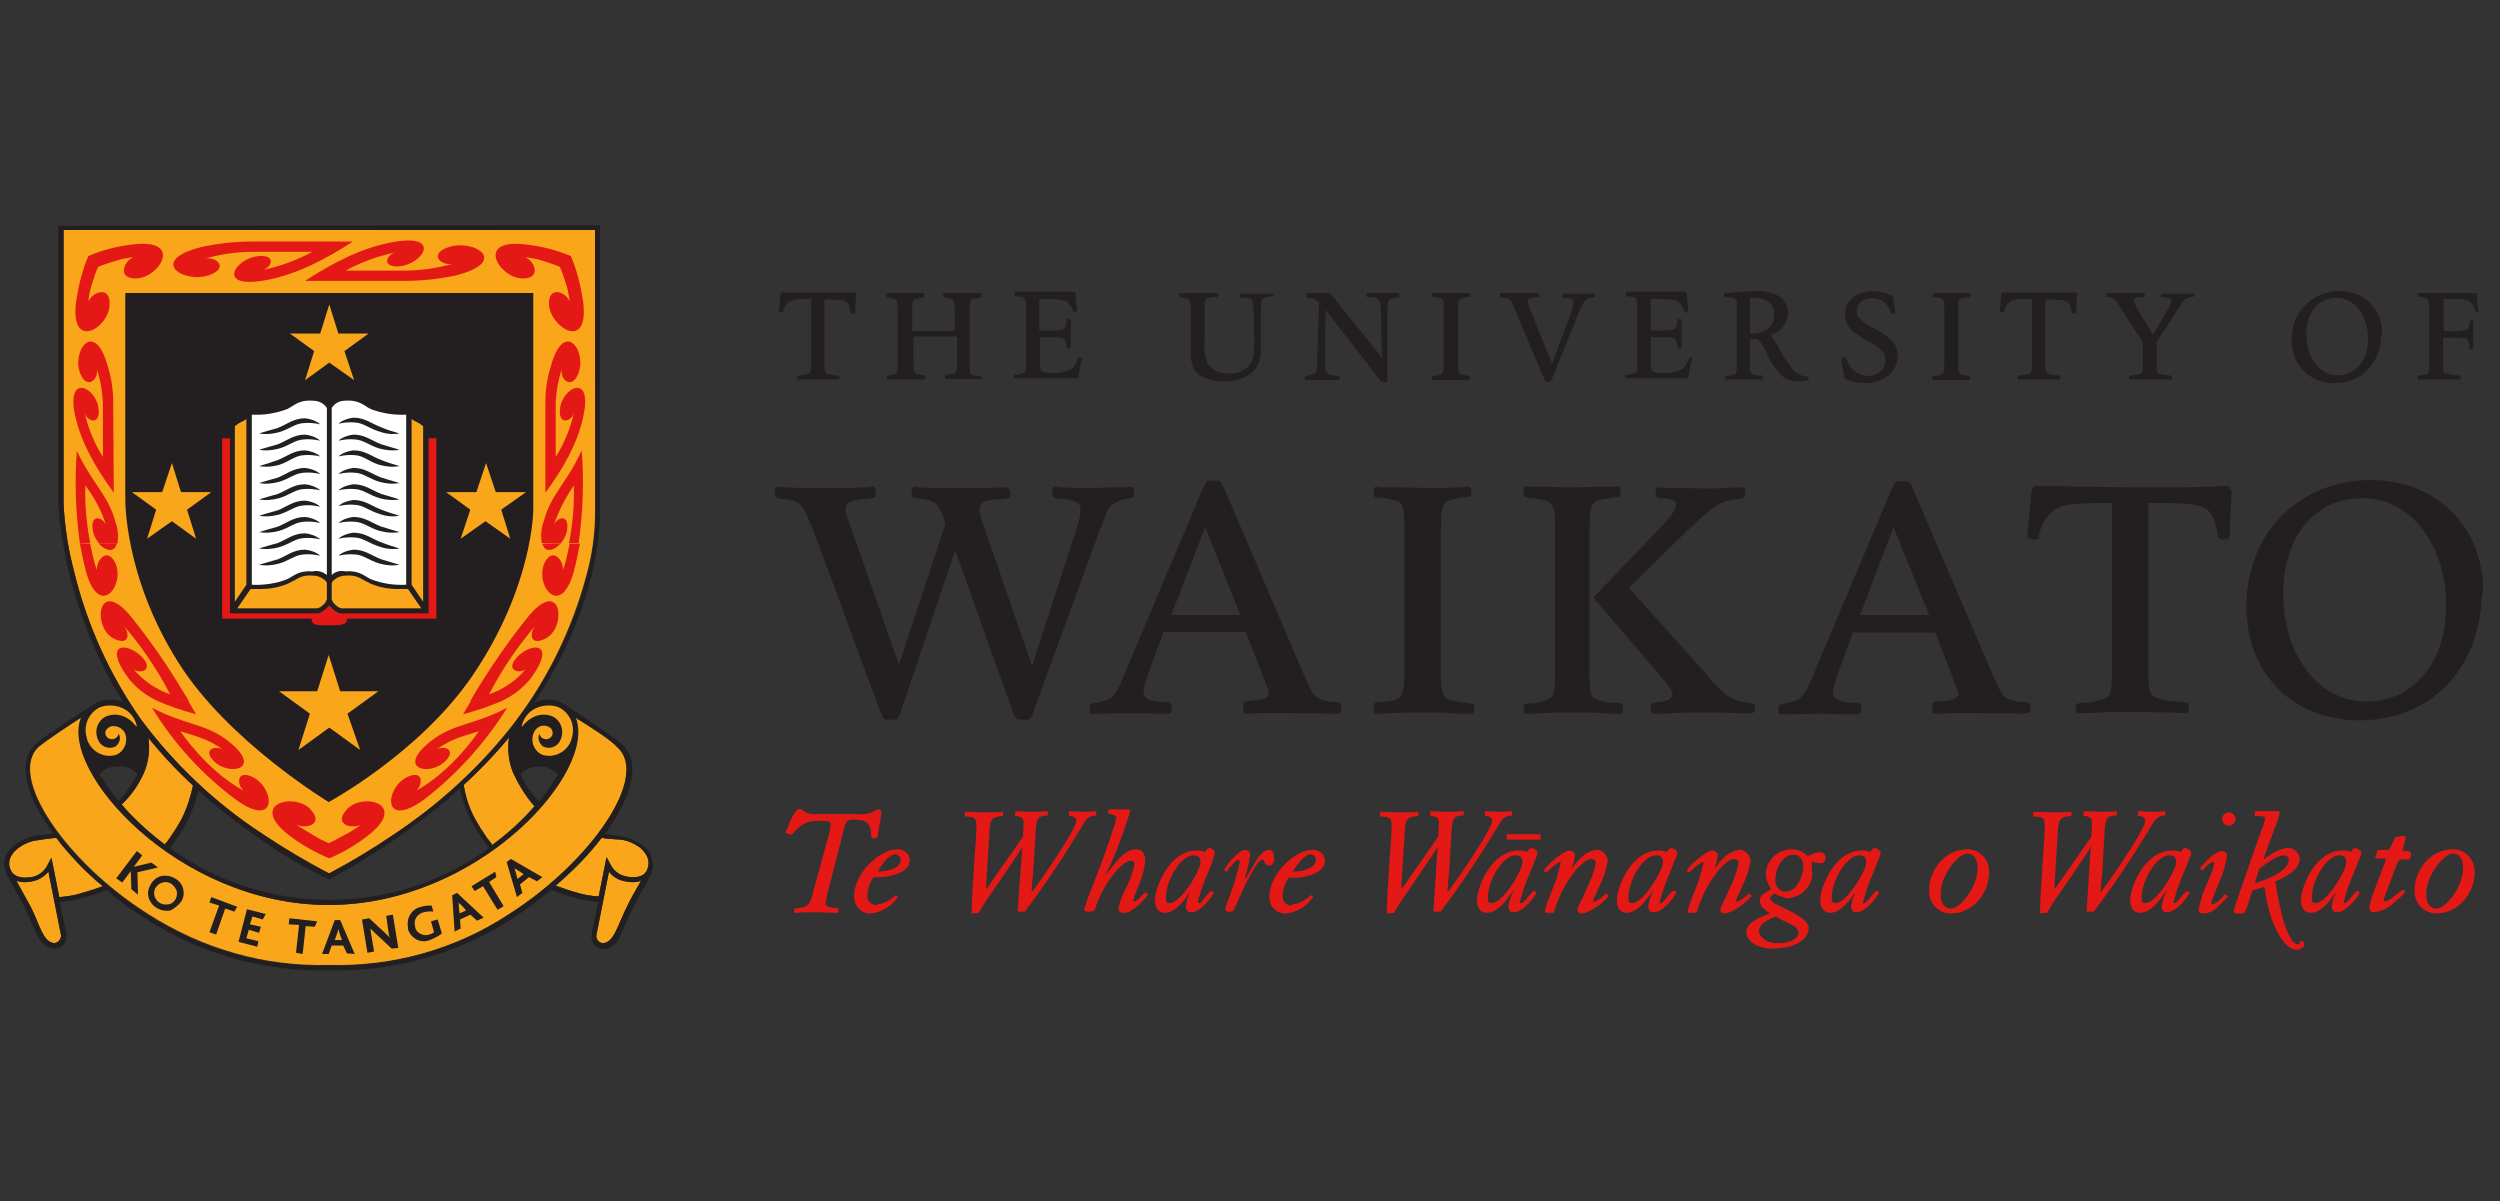 <?xml version="1.0" encoding="utf-8"?>
<!-- Generator: Adobe Illustrator 25.0.0, SVG Export Plug-In . SVG Version: 6.00 Build 0)  -->
<svg version="1.1" id="Layer_1" xmlns="http://www.w3.org/2000/svg" xmlns:xlink="http://www.w3.org/1999/xlink" x="0px" y="0px"
	 viewBox="0 0 413 198.4" style="enable-background:new 0 0 413 198.4;" xml:space="preserve">
<rect x="0" y="0" width="413" height="198.4" fill="#333333" stroke="none"/>
<style type="text/css">
	.st0{fill:#FAA61A;}
	.st1{fill:#231F20;}
	.st2{fill:#E41815;}
	.st3{fill:#FFFFFF;}
</style>
<path class="st0" d="M98.5,154.6c0,0.6,0.5,1.2,1.1,1.2h0.1l0,0c0.8-0.1,1.4-0.7,2-1.9s1.2-2.8,2.1-4.6s1.4-2.5,2.1-3.8
	c-0.8,0.3-1.7,0.3-2.6,0.1c-1.1-0.2-2-0.7-2.7-1.6L98.5,154.6z M10.1,154.6L8,144c-0.7,0.8-1.6,1.4-2.7,1.6
	c-0.9,0.2-1.8,0.2-2.6-0.1c0.7,1.3,1.2,2.2,2.1,3.8s1.5,3.4,2.1,4.6s1.2,1.8,2,1.9C9.5,155.8,10,155.3,10.1,154.6z M95.1,118.5
	c3.7,8.8-15.8,31-40.8,31c-24.8,0-44.5-22.2-40.8-31c-2.5,1.6-5.9,3.9-7,4.8c-5.4,4.7,4.2,19,18,27.7c8.9,5.7,19.2,8.7,29.8,8.4
	c10.6,0.3,21-2.6,29.8-8.4c13.8-8.8,23.4-23,17.9-27.7C101.1,122.3,97.6,120.1,95.1,118.5z M20.1,132.9c1.7,2,3.6,3.8,5.7,5.5
	c0.4,0.3,0.9,0.7,1.4,1.1c0.3-0.3,0.6-0.7,0.8-1c0.7-1,1.4-2.1,2-3.2c0.9-1.8,1.5-3.7,1.9-5.6c-1.7-1.6-4-4-4-4l-3.4-4
	c0.3,1.9,0.1,3.9-0.6,5.7C23,129.5,21.7,131.4,20.1,132.9z M15.9,145.5c-1.1-1-2.2-2-3.2-3.1c-1.2-1.3-2.4-2.6-3.4-4
	c-0.8,0.1-1.9,0.2-3,0.4c-1.2,0.1-2.3,0.6-3.3,1.3c-1.5,1.2-1.8,2.5-1.2,3.7s2,1.3,3.4,1.1c1.2-0.2,2.2-1,2.7-2.1l0.6-1.1l1.3,6.5
	c1.3-0.1,2.6-0.3,3.8-0.7c1.1-0.3,2.3-0.7,3.4-1.1C17,146.4,15.9,145.5,15.9,145.5z M99.4,138.4c-2.2,2.9-4.8,5.5-7.6,7.9
	c1.1,0.4,2.2,0.8,3.3,1.1c1.2,0.4,2.5,0.6,3.8,0.7l1.3-6.5l0.6,1.1c0.5,1.1,1.5,1.9,2.7,2.1c1.4,0.3,2.9,0.1,3.4-1.1
	s0.3-2.4-1.2-3.7c-1-0.7-2.1-1.2-3.3-1.3C101.2,138.6,100.2,138.6,99.4,138.4L99.4,138.4z M84.7,127.5c-0.7-1.8-0.9-3.8-0.6-5.7
	c-1.7,2.1-3.6,4-3.6,4s-2.2,2.3-3.9,3.8c0.3,2,0.9,3.9,1.9,5.7c0.6,1.1,1.3,2.2,2,3.2c0.3,0.3,0.6,0.7,0.8,1.1c2.6-1.9,4.9-4,7-6.4
	C86.8,131.5,85.6,129.5,84.7,127.5z"/>
<polygon class="st1" points="22.8,147.8 22.7,144.1 26.1,143.3 25,142.5 22.1,143.2 22.1,143.2 23.5,141.3 22.6,140.6 19.2,145.1 
	20.2,145.8 21.6,143.9 21.6,143.9 21.7,146.9 "/>
<path class="st1" d="M29.9,149c0.8-1.2,0.5-2.9-0.7-3.7c-0.1-0.1-0.2-0.1-0.3-0.2c-0.7-0.4-1.4-0.5-2.2-0.4
	c-0.8,0.2-1.4,0.7-1.8,1.4c-0.4,0.7-0.6,1.5-0.3,2.3c0.5,1.5,2.1,2.3,3.6,2C28.9,150,29.4,149.6,29.9,149L29.9,149z M28.9,148.7
	c-0.1,0.1-0.2,0.3-0.4,0.4c-0.2,0.2-0.5,0.3-0.8,0.3c-1,0.2-2-0.5-2.2-1.5c-0.1-0.5,0-1.1,0.4-1.5c0.6-0.7,1.6-0.9,2.4-0.4
	c0.4,0.3,0.7,0.7,0.9,1.2C29.3,147.7,29.2,148.3,28.9,148.7L28.9,148.7z"/>
<polygon class="st1" points="39.2,149.8 34.9,148.2 34.6,149.1 36.2,149.6 34.6,154 35.7,154.4 37.2,150.1 38.7,150.6 "/>
<polygon class="st1" points="42.5,156.4 42.7,155.5 40.7,155 41.1,153.6 42.8,154.1 43.1,153.1 41.3,152.7 41.7,151.4 43.4,151.9 
	43.9,151 40.8,150.2 39.4,155.6 "/>
<polygon class="st1" points="52.4,152.2 47.8,151.7 47.7,152.7 49.4,152.8 48.9,157.4 50,157.6 50.5,153 52,153.1 "/>
<path class="st1" d="M58.6,157.6l-2.4-5.6h-0.9l-2.1,5.6h1.1l0.5-1.4h1.9l0.6,1.3C57.3,157.5,58.6,157.6,58.6,157.6z M56.5,155.3
	h-1.2l0.4-1.1c0.1-0.2,0.1-0.5,0.2-0.7l0,0c0.1,0.2,0.1,0.5,0.2,0.7L56.5,155.3z"/>
<path class="st1" d="M65.8,156.6l-0.9-5.5l-1.1,0.2l0.4,2.8c0,0.3,0.1,0.5,0.2,0.8l0,0l-0.6-0.6l-2.8-2.6l-1.2,0.2l0.9,5.5l1.1-0.2
	l-0.5-3c0-0.2-0.1-0.6-0.1-0.8l0,0l0.6,0.6l2.9,2.7C64.7,156.7,65.8,156.6,65.8,156.6z"/>
<path class="st1" d="M73,154.2l-0.7-2.3l-1.1,0.3l0.5,1.8c-0.2,0.2-0.5,0.3-0.8,0.4c-0.9,0.3-2-0.2-2.3-1.1c0,0,0,0,0-0.1v-0.1
	c-0.3-0.9,0.1-1.9,1.1-2.3l0,0c0.1,0,0.2-0.1,0.3-0.1c0.5-0.1,1.1-0.2,1.6-0.1l-0.3-1c-0.6,0-1.1,0-1.7,0.2
	c-1.6,0.3-2.5,1.9-2.2,3.4v0.1v0.2c0.4,1.4,1.9,2.3,3.3,1.9c0.1,0,0.2-0.1,0.3-0.1C71.7,155,72.4,154.7,73,154.2z"/>
<path class="st1" d="M79.9,151.6l-4.4-4.1l-0.8,0.4l0.4,6l1-0.5l-0.1-1.5l1.7-0.8l1.1,1C78.8,152.1,79.9,151.6,79.9,151.6z
	 M77,150.4l-1.1,0.5l-0.1-1.2c0-0.2,0-0.5-0.1-0.7l0,0c0.1,0.2,0.3,0.4,0.5,0.5C76.2,149.5,77,150.4,77,150.4z"/>
<polygon class="st1" points="81.8,144 77.9,146.4 78.4,147.2 79.8,146.4 82.2,150.3 83.2,149.7 80.8,145.7 82,144.9 "/>
<path class="st1" d="M89.6,144.9l-5.2-3l-0.7,0.5l1.7,5.8l0.9-0.7l-0.4-1.4l1.5-1.2l1.3,0.7C88.7,145.6,89.6,144.9,89.6,144.9z
	 M86.5,144.4l-1,0.8l-0.3-1.1c-0.1-0.2-0.1-0.5-0.2-0.7l0,0c0.2,0.2,0.4,0.3,0.6,0.4C85.6,143.8,86.5,144.4,86.5,144.4z"/>
<path class="st1" d="M98.5,154.6c0,0.6,0.5,1.2,1.1,1.2h0.1l0,0c0.8-0.1,1.4-0.7,2-1.9s1.2-2.8,2.1-4.6s1.4-2.5,2.1-3.8
	c-0.8,0.3-1.7,0.3-2.6,0.1c-1.1-0.2-2-0.7-2.7-1.6L98.5,154.6z M10.1,154.6L8,144c-0.7,0.8-1.6,1.4-2.7,1.6
	c-0.9,0.2-1.8,0.2-2.6-0.1c0.7,1.3,1.2,2.2,2.1,3.8s1.5,3.4,2.1,4.6s1.2,1.8,2,1.9C9.5,155.8,10,155.3,10.1,154.6z M20.1,132.9
	c1.7,2,3.6,3.8,5.7,5.5c0.4,0.3,0.9,0.7,1.4,1.1c0.3-0.3,0.6-0.7,0.8-1c0.7-1,1.4-2.1,2-3.2c0.9-1.8,1.5-3.7,1.9-5.6
	c-1.7-1.6-4-4-4-4l-3.4-4c0.3,1.9,0.1,3.9-0.6,5.7C23,129.5,21.7,131.4,20.1,132.9z M15.9,145.5c-1.1-1-2.2-2-3.2-3.1
	c-1.2-1.3-2.4-2.6-3.4-4c-0.8,0.1-1.9,0.2-3,0.4c-1.2,0.1-2.3,0.6-3.3,1.3c-1.5,1.2-1.8,2.5-1.2,3.7s2,1.3,3.4,1.1
	c1.2-0.2,2.2-1,2.7-2.1l0.6-1.1l1.3,6.5c1.3-0.1,2.6-0.3,3.8-0.7c1.1-0.3,2.3-0.7,3.4-1.1C17,146.4,15.9,145.5,15.9,145.5z
	 M99.4,138.4c-2.2,2.9-4.8,5.5-7.6,7.9c1.1,0.4,2.2,0.8,3.3,1.1c1.2,0.4,2.5,0.6,3.8,0.7l1.3-6.5l0.6,1.1c0.5,1.1,1.5,1.9,2.7,2.1
	c1.4,0.3,2.9,0.1,3.4-1.1s0.3-2.4-1.2-3.7c-1-0.7-2.1-1.2-3.3-1.3C101.2,138.6,100.2,138.6,99.4,138.4L99.4,138.4z M84.7,127.5
	c-0.7-1.8-0.9-3.8-0.6-5.7c-1.7,2.1-3.6,4-3.6,4s-2.2,2.3-3.9,3.8c0.3,2,0.9,3.9,1.9,5.7c0.6,1.1,1.3,2.2,2,3.2
	c0.3,0.3,0.6,0.7,0.8,1.1c2.6-1.9,4.9-4,7-6.4C86.8,131.5,85.6,129.5,84.7,127.5z M22.7,127.9c-0.8-1-2.1-1.4-3.3-1.3
	c-1.1,0-2.2,0.4-2.9,1.3c0.9,1.6,1.9,3,3.1,4.4C20.8,131,21.9,129.5,22.7,127.9z M92.2,127.9c-1.7-1.7-4.4-1.7-6.1-0.1
	c0,0,0,0-0.1,0.1c0.7,1.7,1.8,3.2,3.1,4.5C90.2,131,91.3,129.5,92.2,127.9z M95.1,118.6c0.1,0.3,0.2,0.6,0.2,0.9
	c2.1,9.4-17,30-41.1,30c-24.8,0-44.5-22.2-40.8-31c-2.5,1.6-5.9,3.9-7,4.8c-5.4,4.8,4.2,19,18,27.8c8.9,5.7,19.2,8.7,29.8,8.4
	c10.6,0.3,21-2.6,29.8-8.4c13.8-8.8,23.4-23,17.9-27.7C101.1,122.4,97.7,120.2,95.1,118.6z M85.4,118.9c1.1-1.8,2.4-3.2,4.8-3.3
	c1.2-0.1,2.4,0.2,3.4,1c0.2,0.1,7.8,5.1,9,6.2c3.5,3,1.8,8.9-2.7,15c0.7,0.1,1.6,0.2,2.5,0.3c1.3,0.2,2.6,0.7,3.7,1.5
	c1.6,1.1,2.2,3.1,1.4,4.9c-1,2.1-1.8,3.2-2.9,5.4c-0.9,1.8-1.5,3.4-2.1,4.6c-0.4,1.2-1.5,2.1-2.7,2.3c-1.1,0.1-2-0.8-2.1-1.9l0,0
	v-0.4l1.1-5.5c-1.3-0.1-2.6-0.3-3.9-0.7c-1.3-0.3-2.6-0.8-3.8-1.3c-2.1,1.7-4.2,3.3-6.5,4.8c-9,5.8-19.5,8.8-30.2,8.5
	c-10.7,0.3-21.3-2.7-30.3-8.5c-2.3-1.4-4.5-3-6.5-4.8c-1.2,0.5-2.5,1-3.8,1.3c-1.3,0.4-2.6,0.6-3.9,0.7l1.1,5.5
	c0.1,1.1-0.7,2.1-1.8,2.2H8.8c-1.3-0.1-2.1-1.1-2.7-2.3s-1.2-2.8-2.1-4.6c-1.1-2.2-1.9-3.3-2.9-5.4c-0.8-2-0.4-3.4,1.4-4.9
	c1.1-0.8,2.4-1.3,3.7-1.5c0.9-0.1,1.7-0.2,2.6-0.3c-4.5-6.1-6.2-11.9-2.7-15c1.4-1.2,7.3-5,9.3-6.3c0.9-0.6,2.1-0.9,3.2-0.8
	c2,0.1,3.9,1.3,4.7,3.2c1.9,2.6,5.3,6.4,5.3,6.4s2.5,2.6,4.2,4.1l0.1,0.4c-0.3,2.1-1,4.1-2,6c-0.6,1.2-1.3,2.3-2.1,3.4
	c-0.3,0.4-0.5,0.8-0.7,1c15.7,11.4,37,11.4,52.7,0c-0.2-0.3-0.5-0.7-0.8-1.1c-0.8-1.1-1.5-2.1-2.1-3.3c-1-1.9-1.7-3.9-2-6l0.1-0.4
	c1.7-1.5,4.2-4.1,4.2-4.1s3.4-3.8,5.3-6.4L85.4,118.9L85.4,118.9z"/>
<path class="st0" d="M98.3,38v46.6c0,3.6-0.5,7.2-1.5,10.7c-2.5,9.2-6.8,17.8-12.7,25.2c-5.5,6.8-12,12.7-19.3,17.5
	c-3.4,2.3-6.9,4.4-10.5,6.3c-3.8-1.9-7.5-4.1-11-6.5c-7.7-5.1-14.5-11.6-20.1-19c-5.1-7.3-8.8-15.5-10.9-24.1
	c-1-3.7-1.6-7.5-1.8-11.4V38H98.3z"/>
<path class="st1" d="M20.7,48.4h67.4v35.8c0,0,0,12.7-10.1,27.5c-8.7,12.7-23.7,20.8-23.7,20.8s-16.6-10-24.8-23
	c-9.2-14.5-8.8-27.4-8.8-27.4L20.7,48.4z"/>
<path class="st1" d="M98.3,38H10.5v45.2c0.2,3.9,0.8,7.7,1.8,11.4c2.1,8.6,5.8,16.8,10.9,24.1c5.5,7.5,12.3,13.9,20.1,19
	c3.6,2.4,7.3,4.6,11.1,6.6c3.6-1.9,7.1-4,10.5-6.3c6.1-4.1,13.6-10.1,19.3-17.5c5.9-7.4,10.3-16,12.7-25.2c1-3.5,1.5-7.1,1.5-10.7
	L98.3,38L98.3,38z M99.1,37.2v47.4c0,0.1,0.8,17-14.4,36.4c-11.6,14.9-30.4,24.3-30.4,24.3c-4-2-7.9-4.2-11.5-6.8
	c-6.4-4.4-14.3-10.9-20.3-19.2c-7.4-10.6-11.9-23.1-12.9-36v-46L99.1,37.2z"/>
<path class="st2" d="M31.1,115.8l1.3,2.2c-2.2-0.6-4.3-1.3-6.4-2.2H31.1z M77.8,115.8l-1.3,2.2c2.2-0.6,4.3-1.3,6.4-2.2H77.8z
	 M54.4,141.8c2.3-1,4.4-2.2,6.3-3.7c6.9-5.3-0.7-7.2-3.3-4.5c-2.3,2.4,0.2,3.4,2.2,2.7c-0.9,0.6-1.8,1.2-2.8,1.7
	c-0.9,0.5-1.8,1-2.5,1.3c-0.9-0.4-1.7-0.8-2.5-1.3c-1.3-0.8-2.8-1.7-2.8-1.7c2,0.7,4.5-0.3,2.2-2.7c-2.7-2.7-10.3-0.8-3.3,4.5
	C49.9,139.6,52,140.8,54.4,141.8z M83.8,116.9c-5.4,2.9-9,2.6-12.7,5.6c-5.8,4.6,0,5.8,2.5,3.2c1.8-1.8-0.1-2.6-1.5-1.9
	c2.6-1.8,4.2-2.1,7-3c0,0-4.2,6.4-10.3,9.8c1.2-1.2,1-3.5-1.6-2.2c-3.6,1.8-4.1,8.6,2.7,3.8C75.4,128,80.1,122.8,83.8,116.9z
	 M25.1,116.9c5.4,2.9,9,2.6,12.7,5.6c5.8,4.6,0,5.8-2.5,3.2c-1.8-1.8,0.1-2.6,1.5-1.9c-2.6-1.8-4.2-2.1-7-3c0,0,4.2,6.4,10.4,9.8
	c-1.2-1.2-1-3.5,1.6-2.2c3.6,1.8,4.1,8.6-2.7,3.8C33.4,128,28.7,122.8,25.1,116.9z"/>
<path class="st2" d="M14.9,89.8c0.3,1.5,0.6,3,1.1,4.4c-0.1-1.7,1.7-3.8,3-1.3c1.8,3.7-2.6,9.5-4.8,1.5c-0.4-1.5-0.7-3-1-4.6H14.9z
	 M19.3,89.8c-0.4,1.6-1.9,1.2-3,0H19.3z M89.6,89.8c0.4,1.6,1.9,1.2,3,0H89.6z M94.1,89.8c-0.3,1.5-0.6,3-1.1,4.4
	c0.1-1.7-1.7-3.8-3-1.3c-1.8,3.7,2.6,9.5,4.8,1.5c0.4-1.5,0.7-3,1-4.6H94.1z M26,115.8c-1.9-0.9-3.6-2.2-4.9-3.9
	c-4.3-6,0.2-5.8,2.5-3.2c1.7,1.9-0.2,2.7-1.5,1.9c1.6,1.9,3.7,3.3,6,4.1c-2.1-4.1-4.7-7.9-7.7-11.4c1.1,1.3,1,3.5-1.6,2.2
	c-3.6-1.8-2.7-10.2,2.7-3.8c1.8,2.2,3.4,4.4,4.8,6.4c2,2.9,3.5,5.4,4.9,7.7L26,115.8z M82.9,115.8c1.9-0.9,3.6-2.2,4.9-3.9
	c4.3-6-0.2-5.8-2.5-3.2c-1.7,1.9,0.2,2.7,1.5,1.9c-1.6,1.9-3.7,3.3-6,4.1c2.1-4.1,4.7-7.9,7.7-11.4c-1.1,1.3-1,3.5,1.6,2.2
	c3.6-1.8,2.7-10.2-2.7-3.8c-1.8,2.2-3.4,4.4-4.8,6.4c-2,2.9-3.6,5.4-4.9,7.7L82.9,115.8z"/>
<path class="st2" d="M13.2,89.8c-0.7-5.1-0.9-10.2-0.5-15.3c2.6,5.5,5.2,7.3,6.4,11.8c0.4,1.1,0.5,2.3,0.3,3.5h-3
	c-0.6-0.7-1-1.5-1.1-2.4c-0.3-2.5,1.6-2,2.2-0.7c-0.7-2.3-1.9-4.5-3.4-6.5c-0.1,3.2,0.2,6.4,0.8,9.5L13.2,89.8z M92.6,89.8
	c0.6-0.7,1-1.5,1.1-2.4c0.3-2.5-1.6-2-2.2-0.7c0.8-2.3,1.9-4.5,3.3-6.5c0.1,3.2-0.2,6.4-0.8,9.5h1.6c0.7-5.1,0.9-10.2,0.5-15.3
	c-2.5,5.5-5.1,7.2-6.3,11.8c-0.4,1.1-0.5,2.3-0.3,3.5L92.6,89.8z M94.3,42.3c1,2.3,1.6,4.8,2,7.3c1.2,8.6-5.3,4.6-5.6,0.8
	c-0.2-3.3,2.8-2.2,3.4-0.6c-0.1-1-0.3-2-0.6-2.9c-0.3-1-0.6-1.9-1-2.8c-0.9-0.4-1.9-0.7-2.8-1s-1.9-0.5-2.9-0.6
	c1.6,0.7,2.7,3.6-0.6,3.5c-3.8-0.2-7.8-6.7,0.8-5.6C89.5,40.7,91.9,41.3,94.3,42.3z M90.1,81.4c2.8-3.8,5.4-8.2,6.3-12.8
	c1.5-7.2-3.7-4.5-3.9-0.9c-0.2,2.5,1.8,2,2.3,0.6c-0.6,2.5-1.6,5-3,7.2v-9c0.1-1.9,0.4-3.7,1-5.5c-0.3,1.7,1.6,3.4,2.7,0.8
	c1.6-3.7-2.3-9.3-4.5-1.3c-0.6,1.9-0.9,3.9-0.9,5.9C90.1,66.4,90.1,81.4,90.1,81.4z M50.4,46.4c4.3-2.8,9.3-5.5,14.5-6.4
	c8.2-1.5,5,3.7,1,4c-2.8,0.2-2.2-1.8-0.6-2.3c-2.9,0.6-5.6,1.6-8.2,3h9.8c2.6,0,5.3-0.4,7.8-1.1c-1.9,0.3-3.8-1.6-0.8-2.7
	c4.3-1.6,10.5,2.3,1.4,4.6c-2.8,0.6-5.6,0.9-8.4,0.9H50.4z M14.6,42.3c-1,2.3-1.6,4.8-2,7.3c-1.2,8.6,5.4,4.6,5.5,0.8
	c0.2-3.3-2.8-2.2-3.5-0.6c0.1-1,0.3-2,0.6-2.9c0.3-1,0.6-1.9,1-2.8c0.9-0.4,1.9-0.7,2.9-1c0.9-0.3,1.9-0.5,2.9-0.6
	c-1.6,0.7-2.7,3.6,0.6,3.5c3.8-0.2,7.8-6.7-0.8-5.6C19.3,40.7,16.9,41.3,14.6,42.3z M18.8,81.4c-2.8-3.8-5.4-8.2-6.4-12.8
	c-1.5-7.2,3.7-4.5,3.9-0.9c0.2,2.5-1.8,2-2.3,0.6c0.6,2.5,1.6,5,3,7.2v-9c-0.1-1.9-0.4-3.7-1-5.5c0.3,1.7-1.6,3.4-2.7,0.8
	c-1.6-3.7,2.3-9.3,4.5-1.3c0.6,1.9,0.9,3.9,0.9,5.9C18.7,66.4,18.8,81.4,18.8,81.4z M58.3,39.9c-4.3,2.8-9.3,5.5-14.5,6.4
	c-8.2,1.5-5-3.7-1-4c2.8-0.2,2.2,1.8,0.6,2.3c2.9-0.6,5.6-1.6,8.2-3h-9.8c-2.7,0-5.3,0.4-7.9,1.1c2-0.3,3.8,1.6,0.8,2.7
	c-4.2,1.6-10.5-2.3-1.4-4.6c2.8-0.6,5.6-0.9,8.4-0.9H58.3z"/>
<path class="st0" d="M89.1,121.2c0.1,0.6,0.7,1,1.3,0.9c0.5-0.1,0.9-0.5,0.9-1c0-0.2-0.1-0.5-0.2-0.7c-0.7-0.7-1.8-0.7-2.5,0
	c-0.2,0.2-0.3,0.4-0.4,0.6c-0.6,1.3-0.1,2.9,1.2,3.6c0.1,0,0.1,0,0.2,0.1c2,0.6,4.1-0.5,4.8-2.5c0.1-0.3,0.1-0.6,0.2-0.9
	c0.3-1.7-0.5-3.4-2-4.3c-1.8-1-5.6-0.5-6.4,2.9l0.1,0.1c1.7-2.2,3.8-2.2,5.1-1.6c1.4,0.8,1.9,2.6,1.1,4c0,0.1-0.1,0.1-0.1,0.2
	c-0.6,0.9-1.8,1.2-2.7,0.7c-0.1,0-0.1,0-0.1-0.1C89,122.7,88.8,121.9,89.1,121.2L89.1,121.2z M19.6,121.2c-0.1,0.6-0.7,1-1.3,0.9
	c-0.5-0.1-0.9-0.5-0.9-1c0-0.3,0.1-0.5,0.3-0.7c0.2-0.2,0.4-0.3,0.6-0.4c0.9-0.2,1.8,0.2,2.3,1c0.6,1.3,0.1,2.9-1.2,3.6
	c-0.1,0-0.1,0-0.2,0.1c-2,0.6-4.1-0.5-4.8-2.5c-0.1-0.3-0.1-0.6-0.2-0.9c-0.3-1.7,0.5-3.4,2-4.3c1.8-1,5.6-0.5,6.4,2.9l-0.1,0.1
	c-1.7-2.2-3.8-2.2-5.1-1.6c-1.4,0.8-1.9,2.6-1.1,4c0,0.1,0.1,0.1,0.1,0.2c0.6,0.9,1.8,1.2,2.7,0.7c0.1,0,0.1,0,0.1-0.1l0,0
	C19.8,122.7,20,121.9,19.6,121.2L19.6,121.2z"/>
<path class="st0" d="M59.5,123.9l-5.1-3.7l-5.1,3.7l1.9-6l-5.1-3.7h6.3l1.9-6l1.9,6h6.3l-5.1,3.7C57.4,117.9,59.5,123.9,59.5,123.9z
	 M58.5,62.8l-4.1-2.9l-4,2.9l1.5-4.8l-4-2.9h5l1.5-4.8l1.5,4.8h5l-4,2.9L58.5,62.8z M84.3,89l-4.1-2.9L76.1,89l1.6-4.8l-4-2.9h5
	l1.6-4.8l1.6,4.8h5l-4.1,2.9L84.3,89z M32.4,89l-4-2.9L24.3,89l1.5-4.8l-4-2.9h5l1.6-4.8l1.5,4.8h5l-4,2.9L32.4,89z"/>
<path class="st2" d="M36.7,72.4H38v28.9h14.3c0.2,0,0.4,0,0.6-0.1c0.4-0.2,0.8-0.5,1.1-0.8c0.2-0.1,0.3-0.3,0.4-0.5
	c0.1,0.2,0.2,0.4,0.4,0.5c0.3,0.3,0.7,0.6,1.1,0.8c0.2,0.1,0.4,0.1,0.6,0.1h14.3V72.4h1.3v29.8H57.3c0.1,1.1-1.1,1.1-2.9,1.1
	s-3,0.1-2.9-1.1H36.7V72.4z"/>
<path class="st1" d="M68.6,69.6c-0.2-0.1-0.4-0.3-0.6-0.5v27.5l1.9,2.7v-29c-0.3-0.2-0.7-0.4-1.1-0.6L68.6,69.6z M54.8,95
	c0.7-0.5,1.5-0.8,2.3-0.8c2.3-0.2,3.1,0.8,4.2,1.3c1.8,0.8,3.8,1.1,5.8,0.9V68.3c-2,0.1-4-0.2-5.8-0.9c-1.1-0.5-1.9-1.5-4.3-1.4
	c-0.9,0-1.7,0.5-2.2,1.2V95z M54,95V67.4c-0.5-0.8-1.4-1.2-2.3-1.2c-2.4-0.2-3.2,0.9-4.3,1.4c-1.9,0.7-3.8,1-5.8,0.9v28.1
	c2,0.1,4-0.2,5.8-0.9c1.1-0.5,1.9-1.5,4.2-1.3C52.4,94.2,53.3,94.4,54,95z M39.2,100.5h13.2c0.4-0.1,0.7-0.3,1-0.6
	c0.3-0.2,0.5-0.6,0.6-0.9v-2.7c-0.1-0.2-0.2-0.4-0.4-0.5c-0.5-0.4-1.1-0.7-1.8-0.7c-0.9-0.1-1.7,0-2.5,0.4c-0.5,0.3-1.1,0.6-1.7,0.9
	c-1.4,0.6-2.9,0.9-4.4,0.9h-1.8C41.4,97.3,39.2,100.5,39.2,100.5z M40.2,69.7c-0.5,0.2-0.9,0.5-1.3,0.8v29l1.9-2.8V69.2
	C40.6,69.4,40.4,69.5,40.2,69.7L40.2,69.7z M54.8,96.3V99c0.3,0.7,0.8,1.2,1.5,1.5h13.3l-2.2-3.3h-1.8c-1.5,0-3-0.4-4.4-0.9
	c-0.6-0.3-1.1-0.6-1.7-0.9C58.7,95,57.8,94.9,57,95c-0.7,0-1.3,0.3-1.8,0.7C55.1,95.9,54.9,96.1,54.8,96.3z M43.1,67.5
	c1.4,0,2.8-0.3,4.1-0.9c0.6-0.2,1-0.6,1.7-0.9c0.9-0.4,1.9-0.6,2.9-0.4c0.8,0.1,1.6,0.4,2.3,0.9l0.3,0.3l0.3-0.3
	c0.6-0.6,1.4-0.9,2.2-0.9c1-0.1,2,0,2.9,0.5c0.5,0.3,1.1,0.6,1.7,0.9c1.3,0.5,2.7,0.8,4.1,0.9c0.8,0,1.5,0,2.3-0.1
	c0.1,0.6,0.5,1.2,1.1,1.5c0.5,0.4,1.1,0.7,1.7,1v31.3H56.5c-0.2,0-0.4,0-0.6-0.1c-0.4-0.2-0.8-0.5-1.1-0.8c-0.1-0.2-0.3-0.3-0.4-0.5
	c-0.1,0.2-0.3,0.3-0.4,0.5c-0.3,0.3-0.7,0.6-1.1,0.8c-0.1,0-0.2,0.1-0.4,0.1H38V70c0,0,1.1-0.7,1.7-1c0.6-0.3,1-0.9,1.1-1.5
	C41.5,67.5,42.3,67.5,43.1,67.5z"/>
<path class="st0" d="M39.2,100.5h13.2c0.4-0.1,0.7-0.3,1-0.6c0.3-0.2,0.5-0.6,0.6-0.9v-2.7c-0.1-0.2-0.2-0.4-0.4-0.5
	c-0.5-0.4-1.1-0.7-1.8-0.7c-0.9-0.1-1.7,0-2.5,0.4c-0.5,0.3-1.1,0.6-1.7,0.9c-1.4,0.6-2.9,0.9-4.4,0.9h-1.8
	C41.4,97.3,39.2,100.5,39.2,100.5z M69.6,100.5H56.4c-0.4-0.1-0.7-0.3-1-0.6c-0.3-0.2-0.5-0.6-0.6-0.9v-2.7c0.1-0.2,0.2-0.4,0.4-0.5
	c0.5-0.4,1.1-0.7,1.8-0.7c0.9-0.1,1.7,0,2.5,0.4c0.5,0.3,1.1,0.6,1.7,0.9c1.4,0.6,2.9,0.9,4.4,0.9h1.8
	C67.4,97.3,69.6,100.5,69.6,100.5z M68.6,69.6c0.5,0.2,0.9,0.5,1.3,0.8v29L68,96.6V69.2C68.2,69.4,68.4,69.5,68.6,69.6z M40.1,69.6
	c-0.5,0.2-0.9,0.5-1.3,0.8v29l1.9-2.8V69.2C40.5,69.4,40.3,69.5,40.1,69.6z"/>
<path class="st3" d="M54.8,95V67.4c0.5-0.8,1.3-1.2,2.2-1.2c2.4-0.2,3.2,0.9,4.3,1.4c1.9,0.7,3.8,1,5.8,0.9v28.1
	c-2,0.1-4-0.2-5.8-0.9c-1.1-0.5-1.9-1.5-4.2-1.3C56.2,94.2,55.4,94.4,54.8,95z M54,95V67.4c-0.5-0.8-1.4-1.2-2.3-1.2
	c-2.4-0.2-3.2,0.9-4.3,1.4c-1.9,0.7-3.8,1-5.8,0.9v28.1c2,0.1,4-0.2,5.8-0.9c1.1-0.5,1.9-1.5,4.2-1.3C52.4,94.2,53.3,94.4,54,95z"/>
<path class="st1" d="M66,93.3c-1.1,0.2-2.2,0.1-3.3-0.2c-1.7-0.5-2.6-1.4-4-1.5c-0.9-0.1-1.9,0-2.8,0.2c0.7-0.6,1.6-0.9,2.5-1
	c1.9,0,3,1,4.6,1.6L66,93.3z M66,90.6c-1.1,0.2-2.2,0.1-3.3-0.3c-1.7-0.5-2.6-1.4-4-1.5c-0.9-0.1-1.9,0-2.8,0.2
	c0.7-0.6,1.6-0.9,2.5-1c1.9,0,3,1,4.6,1.6C64,90,65,90.3,66,90.6z M66,87.9c-1.1,0.2-2.2,0.1-3.3-0.2c-1.7-0.5-2.6-1.4-4-1.5
	c-0.9-0.1-1.9,0-2.8,0.2c0.7-0.6,1.6-0.9,2.5-1c1.9,0,3,1,4.6,1.6L66,87.9L66,87.9z M66,85.2c-1.1,0.2-2.2,0.1-3.3-0.3
	c-1.7-0.5-2.6-1.4-4-1.5c-0.9-0.1-1.9,0-2.8,0.2c0.7-0.6,1.6-0.9,2.5-1c1.9,0,3,1,4.6,1.6C64,84.6,65,84.9,66,85.2z M66,82.5
	c-1.1,0.2-2.2,0.1-3.3-0.2c-1.7-0.5-2.6-1.4-4-1.5c-0.9-0.1-1.9,0-2.8,0.2c0.7-0.6,1.6-0.9,2.5-1c1.9,0,3,1,4.6,1.6L66,82.5z
	 M66,79.8c-1.1,0.2-2.2,0.1-3.3-0.2c-1.7-0.5-2.6-1.4-4-1.5c-0.9-0.1-1.9,0-2.8,0.2c0.7-0.6,1.6-0.9,2.5-1c1.9,0,3,1,4.6,1.6
	L66,79.8z M66,77c-1.1,0.2-2.2,0.1-3.3-0.2c-1.7-0.5-2.6-1.5-4-1.6c-0.9-0.1-1.9,0-2.8,0.2c0.7-0.6,1.6-0.9,2.5-1c1.9,0,3,1,4.6,1.6
	C64,76.4,65,76.7,66,77z M66,74.3c-1.1,0.2-2.2,0.1-3.3-0.2c-1.7-0.5-2.6-1.4-4-1.5c-0.9-0.1-1.9,0-2.8,0.2c0.7-0.6,1.6-0.9,2.5-1
	c1.9,0,3,1,4.6,1.6L66,74.3z M66,71.6c-1.1,0.2-2.2,0.1-3.3-0.3c-1.7-0.5-2.6-1.4-4-1.5c-0.9-0.1-1.9,0-2.8,0.2
	c0.7-0.6,1.6-0.9,2.5-1c1.9,0,3,1,4.6,1.6C63.9,71,64.9,71.3,66,71.6L66,71.6z M42.8,93.3c1.1,0.2,2.2,0.1,3.3-0.2
	c1.7-0.5,2.6-1.4,4-1.5c0.9-0.1,1.9,0,2.8,0.2c-0.7-0.6-1.6-0.9-2.5-1c-1.9,0-3,1-4.5,1.6C44.8,92.7,43.8,93,42.8,93.3z M42.8,90.6
	c1.1,0.2,2.2,0.1,3.3-0.2c1.7-0.5,2.6-1.4,4-1.5c0.9-0.1,1.9,0,2.8,0.2c-0.7-0.6-1.6-0.9-2.5-1c-1.9,0-3,1-4.5,1.6
	C44.8,90,43.8,90.3,42.8,90.6z M42.8,87.9c1.1,0.2,2.2,0.1,3.3-0.2c1.7-0.5,2.6-1.4,4-1.5c0.9-0.1,1.9,0,2.8,0.2
	c-0.7-0.6-1.6-0.9-2.5-1c-1.9,0-3,1-4.5,1.6C44.8,87.3,43.8,87.6,42.8,87.9z M42.8,85.2c1.1,0.2,2.2,0.1,3.3-0.2
	c1.7-0.5,2.6-1.4,4-1.5c0.9-0.1,1.9,0,2.8,0.2c-0.7-0.6-1.6-0.9-2.5-1c-1.9,0-3,1-4.5,1.6C44.8,84.6,43.8,84.9,42.8,85.2z
	 M42.8,82.5c1.1,0.2,2.2,0.1,3.3-0.2c1.7-0.5,2.6-1.4,4-1.5c0.9-0.1,1.9,0,2.8,0.2c-0.7-0.6-1.6-0.9-2.5-1c-1.9,0-3,1-4.5,1.6
	C44.8,81.9,43.8,82.2,42.8,82.5z M42.8,79.8c1.1,0.2,2.2,0.1,3.3-0.2c1.7-0.5,2.6-1.4,4-1.5c0.9-0.1,1.9,0,2.8,0.2
	c-0.7-0.6-1.6-0.9-2.5-1c-1.9,0-3,1-4.5,1.6C44.8,79.2,43.8,79.5,42.8,79.8z M42.8,77c1.1,0.2,2.2,0.1,3.3-0.2
	c1.6-0.5,2.6-1.5,4-1.6c0.9-0.1,1.9,0,2.8,0.2c-0.7-0.6-1.6-0.9-2.5-1c-1.9,0-3,1-4.5,1.6C44.8,76.4,43.8,76.7,42.8,77z M42.8,74.3
	c1.1,0.2,2.2,0.1,3.3-0.2c1.7-0.5,2.6-1.4,4-1.5c0.9-0.1,1.9,0,2.8,0.2c-0.7-0.6-1.6-0.9-2.5-1c-1.9,0-3,1-4.5,1.6
	C44.8,73.7,43.8,74,42.8,74.3z M42.8,71.6c1.1,0.2,2.2,0.1,3.3-0.2c1.7-0.5,2.6-1.4,4-1.5c0.9-0.1,1.9,0,2.8,0.2
	c-0.7-0.6-1.6-0.9-2.5-1c-1.9,0-3,1-4.5,1.6C44.8,71,43.8,71.3,42.8,71.6z"/>
<path class="st1" d="M141.4,48.6c0-0.1-0.1-0.3-0.2-0.3c0,0,0,0-0.1,0h-11.8c-0.3,0-0.3,0-0.3,0.1c-0.1,0.2-0.1,0.5-0.1,0.7
	l-0.2,1.9v0.4l0,0c0,0.1,0.2,0.2,0.5,0.2c0.1,0,0.1,0,0.2-0.1c0.1-0.8,0.5-1.4,1.2-1.8c1-0.3,2.1-0.4,3.1-0.3h0.3V60
	c0,1.2-0.1,1.5-0.4,1.7c-0.4,0.2-0.9,0.3-1.4,0.3c-0.4,0-0.5,0.1-0.5,0.3v0.1c0,0.2,0.1,0.3,0.2,0.3h6.4c0.3,0,0.4,0,0.4-0.3v-0.2
	c0-0.1-0.1-0.2-0.6-0.2s-0.9-0.1-1.4-0.2c-0.4-0.2-0.5-0.5-0.5-1.8V49.5h0.9c0.6,0,1.2,0,1.8,0.1c0.3,0,0.6,0.1,0.8,0.2
	c0.4,0.2,0.7,0.7,0.8,1.6c0,0.3,0.1,0.4,0.4,0.4s0.3,0,0.4-0.3v-0.8l0.1-1.5L141.4,48.6L141.4,48.6z"/>
<path class="st1" d="M162.2,62.5L162.2,62.5c0-0.4-0.1-0.4-0.5-0.4h-0.5c-0.9-0.1-1-0.3-1-1.9v-9c0-1.6,0.1-1.8,1-1.9l0,0l0.5-0.1
	c0.4,0,0.5-0.1,0.5-0.4v-0.1c0-0.1-0.1-0.3-0.2-0.3c0,0,0,0-0.1,0h-5.8c-0.1,0-0.3,0.1-0.3,0.2c0,0,0,0,0,0.1v0.1
	c0,0.3,0.1,0.3,0.4,0.4c0.2,0,0.3,0,0.5,0.1l0,0c0.9,0.1,1,0.3,1,1.9v3.5h-7v-3.5c0-1.6,0.1-1.8,1-1.9l0,0l0.5-0.1
	c0.4,0,0.5-0.1,0.5-0.4v-0.1c0-0.1-0.1-0.3-0.2-0.3c0,0,0,0-0.1,0h-5.7c-0.1,0-0.3,0.1-0.3,0.2c0,0,0,0,0,0.1v0.1
	c0,0.3,0.1,0.3,0.4,0.4c0.2,0,0.3,0,0.5,0.1l0,0c0.9,0.1,1,0.3,1,1.9V60c0,0.5,0,1-0.1,1.5c-0.1,0.2-0.2,0.3-0.8,0.4l0,0
	c-0.2,0-0.3,0.1-0.5,0.1c-0.4,0-0.4,0-0.4,0.4v0.1c0,0.2,0.1,0.2,0.3,0.2h5.8c0.2,0,0.3,0,0.3-0.3v-0.1c0-0.2-0.1-0.3-0.4-0.3
	l-0.5-0.1l0,0c-1-0.1-1.1-0.3-1.1-2v-4.3h7.2v4.3c0,1.6-0.1,1.8-1.1,1.9l0,0c-0.2,0-0.3,0.1-0.5,0.1c-0.4,0-0.4,0.1-0.4,0.3v0.1
	c0,0.3,0.1,0.3,0.3,0.3h5.8L162.2,62.5L162.2,62.5z"/>
<path class="st1" d="M178.8,59.3c0-0.1-0.2-0.3-0.5-0.3c-0.1,0-0.1,0.1-0.2,0.3c-0.5,1.2-0.8,1.5-1.6,1.9c-0.9,0.3-1.8,0.5-2.8,0.4
	c-1.6,0-1.9-0.2-1.9-1.3v-4.6h1.6c1.9,0,2.3,0.1,2.5,0.4c0.2,0.4,0.3,0.8,0.3,1.3c0,0.2,0.1,0.2,0.2,0.2c0.4,0,0.5,0,0.5-0.3V53
	c0-0.2-0.1-0.3-0.4-0.3s-0.3,0.1-0.3,0.4c-0.1,1.1-0.4,1.4-1.5,1.5h-3v-5.2h1.6c0.9,0,1.9,0.1,2.8,0.3c0.5,0.4,0.9,0.9,1.1,1.5
	l0.1,0.3c0,0.1,0,0.1,0.1,0.1l0,0c0.3,0,0.5-0.1,0.5-0.3V51c0-0.3-0.1-0.8-0.2-1.6v-0.6c0-0.5-0.1-0.6-0.6-0.6h-9.3
	c-0.2,0-0.2,0.1-0.2,0.3v0.2c0,0.2,0.1,0.3,0.2,0.3h0.8c0.2,0,0.4,0.1,0.5,0.2c0.3,0.2,0.4,0.5,0.4,1.7v9.4c0,0.8,0,0.9-0.2,1.1
	c0,0.1-0.1,0.2-0.2,0.2c-0.4,0.2-0.9,0.3-1.4,0.3c-0.2,0-0.2,0.1-0.2,0.2v0.2c0,0.2,0.1,0.2,0.3,0.2h10c0.3,0,0.4-0.1,0.4-0.4v-0.4
	l0.2-1c0.1-0.4,0.2-0.9,0.3-1.3C178.7,59.4,178.7,59.3,178.8,59.3L178.8,59.3z"/>
<path class="st1" d="M210.4,48.8L210.4,48.8c0-0.3-0.1-0.3-0.3-0.3H205c-0.1,0-0.2,0-0.2,0.2v0.2c0,0.2,0.1,0.3,0.7,0.3
	c0.8,0,1.3,0.2,1.4,0.5c0.1,0.5,0.2,1.1,0.2,1.6l0.1,5v0.4c0,1.8-0.1,2.6-0.6,3.3c-0.8,1.2-2.1,1.8-3.5,1.7
	c-1.4,0.1-2.8-0.5-3.6-1.6c-0.4-1.1-0.6-2.3-0.5-3.5V50c0-0.2,0.1-0.5,0.3-0.6c0.5-0.3,1.1-0.4,1.7-0.3c0.2,0,0.2-0.1,0.2-0.3v-0.2
	c0-0.1-0.1-0.2-0.3-0.2H195c-0.2,0-0.2,0.1-0.2,0.3c0,0.4,0,0.4,0.3,0.5h0.3c0.7,0,1.1,0.3,1.2,0.7c0.1,0.4,0.1,0.9,0.1,1.3v7
	c0,0.9,0.1,1.8,0.5,2.7c0.3,0.6,0.8,1,1.4,1.3c1.1,0.6,2.4,0.9,3.7,0.8c2.6,0,4.5-0.9,5.3-2.4c0.6-1.1,0.7-1.7,0.7-4.4v-5
	c0-1.2,0.1-1.7,0.4-1.9c0.4-0.2,0.8-0.3,1.3-0.3C210.4,49,210.4,49,210.4,48.8L210.4,48.8z"/>
<path class="st1" d="M231.2,48.6c0-0.2-0.1-0.2-0.3-0.2H226c-0.3,0-0.3,0.1-0.3,0.3s0.1,0.4,0.3,0.4c0,0,0,0,0.1,0
	c0.3,0,0.7,0.1,1,0.1s0.6,0.2,0.8,0.5c0.2,0.4,0.2,0.9,0.2,1.4l0.2,8l-8.6-10.7h-3.6c-0.2,0-0.3,0.1-0.3,0.5c0,0.1,0.1,0.3,0.2,0.3
	c0,0,0,0,0.1,0c0.7,0,1.3,0.3,1.8,0.8l-0.3,9.5v0.7c0,0.9-0.1,1.3-0.4,1.5s-0.5,0.2-0.8,0.3l-0.4,0.1c-0.4,0.1-0.5,0.1-0.5,0.4
	s0.1,0.3,0.3,0.3h5c0.4,0,0.5,0,0.5-0.3s0-0.4-0.3-0.4c-0.4,0-0.8-0.1-1.2-0.2c-0.3,0-0.6-0.3-0.8-0.6c-0.1-0.5-0.1-1-0.1-1.5v-0.3
	l0.1-8.3l8.9,11.5c0.1,0.1,0.2,0.3,0.4,0.4c0.1,0.1,0.3,0.1,0.4,0.1c0.2,0,0.3,0,0.4-0.1c0.1-0.1,0.1-0.1,0.1-0.5V51.3
	c0-1.1,0.1-1.6,0.4-1.8c0.4-0.2,0.8-0.3,1.2-0.3C231.1,49.2,231.1,49.1,231.2,48.6L231.2,48.6z"/>
<path class="st1" d="M242.9,62.5v-0.2c0-0.1-0.1-0.1-0.3-0.2l-0.5-0.1c-1-0.1-1.2-0.3-1.2-1.2V50c0-0.2,0.1-0.4,0.3-0.6
	c0.4-0.2,0.9-0.3,1.4-0.3c0.1,0,0.3-0.1,0.3-0.2c0,0,0,0,0-0.1v-0.1c0-0.2,0-0.3-0.3-0.3h-5.8c-0.2,0-0.2,0-0.2,0.2v0.2
	c0,0.3,0,0.3,0.2,0.3c0.5,0,1,0.1,1.4,0.3c0.3,0.2,0.3,0.5,0.3,1.7v9c0,1.1-0.1,1.5-0.3,1.7c-0.4,0.2-0.9,0.3-1.4,0.3
	c-0.2,0-0.3,0.1-0.3,0.4v0.1c0,0.2,0.1,0.2,0.3,0.2h5.8C242.8,62.7,242.8,62.7,242.9,62.5L242.9,62.5z"/>
<path class="st1" d="M263.5,48.9c0-0.3,0-0.4-0.3-0.4h-4.8c-0.2,0-0.3,0.1-0.3,0.4s0.1,0.3,0.2,0.3h0.4c0.3,0,0.7,0.1,1,0.2
	c0.1,0.1,0.2,0.2,0.2,0.4c0,0.3-0.1,0.5-0.1,0.7l-0.1,0.8l-0.3,0.7l-3,8.1l-3.5-8.7l-0.3-0.8c-0.1-0.3-0.2-0.6-0.2-0.9
	c0-0.4,0.3-0.5,1.3-0.6h0.3c0.1,0,0.3-0.1,0.3-0.2c0,0,0,0,0-0.1c0-0.2,0-0.4-0.2-0.4h-6c-0.2,0-0.3,0.1-0.3,0.4s0,0.3,0.4,0.4
	c0.4,0,0.8,0.1,1.2,0.3c0.3,0.2,0.3,0.3,0.9,1.7l0.4,1l4.4,10.4l0.1,0.3c0.1,0.2,0.1,0.2,0.4,0.2h0.4c0.1,0,0.1,0,0.2-0.2l0.1-0.1
	l4.3-10.6c0.1-0.3,0.2-0.5,0.3-0.8c0.2-0.4,0.4-0.8,0.6-1.2c0.1-0.2,0.2-0.4,0.4-0.6c0.3-0.3,0.6-0.4,1-0.4c0.2,0,0.3,0,0.5-0.1
	C263.5,49.1,263.6,49,263.5,48.9L263.5,48.9z"/>
<path class="st1" d="M279.7,59.3c0-0.1-0.2-0.3-0.5-0.3c-0.1,0-0.1,0.1-0.2,0.3c-0.5,1.2-0.8,1.5-1.6,1.9c-0.9,0.3-1.8,0.5-2.8,0.4
	c-1.6,0-1.9-0.2-1.9-1.3v-4.6h1.6c2,0,2.3,0.1,2.5,0.4c0.2,0.4,0.3,0.8,0.3,1.3c0,0.2,0.1,0.2,0.2,0.2c0.4,0,0.5,0,0.5-0.3V53
	c0-0.2-0.1-0.3-0.4-0.3s-0.3,0.1-0.3,0.4c-0.1,1.1-0.4,1.4-1.5,1.5h-2.9v-5.2h1.6c0.9,0,1.9,0.1,2.8,0.3c0.5,0.4,0.9,0.9,1.1,1.5
	l0.1,0.3c0,0.1,0,0.1,0.1,0.1l0,0c0.3,0,0.5-0.1,0.5-0.3V51c0-0.3-0.1-0.8-0.2-1.6v-0.6c0-0.5-0.1-0.6-0.5-0.6h-9.4
	c-0.2,0-0.2,0.1-0.2,0.3v0.2c0,0.2,0.1,0.3,0.2,0.3h0.8c0.2,0,0.4,0.1,0.5,0.2c0.3,0.2,0.4,0.5,0.4,1.7v9.4c0,0.8,0,0.9-0.2,1.1
	c0,0.1-0.1,0.2-0.2,0.2c-0.4,0.2-0.9,0.3-1.4,0.3c-0.2,0-0.2,0.1-0.2,0.2v0.2c0,0.2,0.1,0.2,0.3,0.2h9.8c0.3,0,0.4-0.1,0.4-0.4v-0.4
	l0.2-1c0.1-0.4,0.2-0.9,0.3-1.3v-0.2L279.7,59.3z"/>
<path class="st1" d="M298.8,62.5c0-0.3-0.1-0.3-0.4-0.3c-1-0.1-1.8-0.6-2.4-1.4c-0.8-1-1.5-2.1-2.1-3.3c-0.4-0.8-0.9-1.5-1.4-2.2
	c1.7-0.4,2.8-1.9,2.9-3.6c0-1.1-0.6-2.2-1.5-2.8c-1.2-0.6-2.5-0.9-3.8-0.8c-1.6,0-3.1,0.1-4.7,0.3c-0.3,0-0.4,0-0.5,0.1
	s-0.1,0.2-0.1,0.3c0,0.3,0.1,0.3,0.3,0.3h0.5c0.5,0,0.9,0.1,1.2,0.5c0.2,0.3,0.1,0.3,0.1,1.1v10.4c0,0.2-0.1,0.3-0.1,0.5
	c0,0.1-0.1,0.2-0.2,0.2c-0.3,0.1-0.7,0.2-1,0.3h-0.4c-0.2,0-0.2,0.1-0.2,0.3s0,0.3,0.2,0.3h5.8c0.2,0,0.2,0,0.2-0.2v-0.2
	c0-0.1-0.1-0.3-0.2-0.3c0,0,0,0-0.1,0h-0.5c-0.5,0-0.9-0.1-1.2-0.5c-0.1-0.3-0.2-0.7-0.1-1V56h0.7c0.8,0,1,0.3,2,2.2
	c0.6,1.5,1.5,2.8,2.6,3.9c0.7,0.6,1.6,0.9,2.5,0.9c0.6,0,1.2-0.1,1.8-0.2C298.8,62.8,298.8,62.7,298.8,62.5z M293.1,52
	c0,1.9-1.4,3.1-3.6,3.1h-0.4v-5.9h0.4C291.8,49.1,293.1,50.1,293.1,52z"/>
<path class="st1" d="M313.5,58.8c0-1-0.3-1.9-1-2.6c-0.8-0.7-1.7-1.3-2.6-1.8c-1-0.4-1.9-1-2.6-1.7c-0.4-0.3-0.6-0.8-0.6-1.3
	c0.1-1.3,1.2-2.2,2.4-2.1h0.1h0.1c1.4-0.1,2.7,0.9,3,2.3c0.1,0.2,0.1,0.3,0.3,0.3s0.5-0.1,0.5-0.3v-0.3l-0.3-1.7v-0.2
	c0-0.4-0.1-0.5-0.3-0.6c-0.9-0.4-2-0.7-3-0.7c-2.8,0-4.7,1.5-4.7,3.8c0,1.1,0.5,2.2,1.4,2.9c0.7,0.5,1.4,1,2.1,1.4
	c1,0.4,1.9,1,2.6,1.8c0.4,0.4,0.6,0.9,0.6,1.5c-0.1,1.5-1.3,2.6-2.8,2.6h-0.1c-1.5,0-2.9-1-3.4-2.4l-0.2-0.5c0-0.1-0.1-0.2-0.2-0.2
	c-0.3,0-0.6,0.1-0.6,0.3v0.5l0.4,2V62c0.1,0.4,0.1,0.5,0.4,0.7c1,0.4,2.1,0.6,3.2,0.6C311.3,63.2,313.4,61.5,313.5,58.8L313.5,58.8z
	"/>
<path class="st1" d="M325.5,62.5v-0.2c0-0.1-0.1-0.1-0.3-0.2l-0.5-0.1c-1-0.1-1.2-0.3-1.2-1.2V50c0-0.2,0.1-0.4,0.3-0.6
	c0.4-0.2,0.9-0.3,1.4-0.3c0.1,0,0.3-0.1,0.3-0.2c0,0,0,0,0-0.1v-0.1c0-0.2,0-0.3-0.3-0.3h-5.7c-0.2,0-0.2,0-0.2,0.2v0.2
	c0,0.3,0,0.3,0.2,0.3c0.5,0,1,0.1,1.4,0.3c0.3,0.2,0.3,0.5,0.3,1.7v9c0,1.1-0.1,1.5-0.3,1.7c-0.4,0.2-0.9,0.3-1.4,0.3
	c-0.2,0-0.3,0.1-0.3,0.4v0.1c0,0.2,0.1,0.2,0.3,0.2h5.8C325.4,62.7,325.4,62.7,325.5,62.5L325.5,62.5z"/>
<path class="st1" d="M343.2,48.6c0-0.1-0.1-0.3-0.2-0.3c0,0,0,0-0.1,0H331c-0.3,0-0.3,0-0.3,0.1c-0.1,0.2-0.1,0.5-0.1,0.7l-0.2,1.9
	v0.4l0,0c0,0.1,0.2,0.2,0.5,0.2c0.1,0,0.1,0,0.2-0.1c0.1-0.8,0.5-1.4,1.2-1.8c1-0.3,2.1-0.4,3.1-0.3h0.3V60c0,1.2-0.1,1.5-0.4,1.7
	c-0.5,0.2-1,0.3-1.5,0.3c-0.4,0-0.5,0.1-0.5,0.3v0.1c0,0.2,0.1,0.3,0.2,0.3h6.5c0.3,0,0.4,0,0.4-0.3v-0.2c0-0.1-0.1-0.2-0.6-0.2
	s-0.9-0.1-1.4-0.2c-0.4-0.2-0.5-0.5-0.5-1.8V49.5h0.9c0.6,0,1.2,0,1.8,0.1c0.3,0,0.6,0.1,0.8,0.2c0.4,0.2,0.7,0.7,0.8,1.6
	c0,0.3,0.1,0.4,0.4,0.4s0.3,0,0.4-0.3v-0.8l0.1-1.5v-0.5h0.1V48.6z"/>
<path class="st1" d="M362.5,48.8c0-0.3,0-0.3-0.2-0.3h-5c-0.1,0-0.3,0.1-0.3,0.2c0,0,0,0,0,0.1c0,0.2,0,0.3,0.1,0.3h0.5
	c0.7,0,1.1,0.2,1.1,0.6c-0.1,0.5-0.3,1-0.6,1.4l-2.4,4.2l-2.7-4.4c-0.2-0.4-0.4-0.8-0.5-1.2c0-0.3,0.3-0.5,1-0.6h0.5
	c0.3,0,0.3-0.1,0.3-0.4s0-0.4-0.3-0.3h-5.9c-0.2,0-0.2,0.1-0.2,0.4s0,0.3,0.2,0.3h0.3c0.8,0.1,1.1,0.3,1.7,1.4
	c0.1,0.2,0.2,0.3,0.3,0.5l3.6,5.6V60c0,1.2,0,1.5-0.3,1.7c-0.5,0.2-1,0.3-1.5,0.3c-0.4,0-0.5,0.1-0.5,0.3v0.1c0,0.2,0,0.3,0.3,0.3
	h6.6c0.2,0,0.2,0,0.2-0.2v-0.2c0-0.2,0-0.3-0.6-0.3c-1.3-0.1-1.7-0.2-1.8-0.5c-0.1-0.3-0.2-0.6-0.1-0.9v-4.1l3.6-5.6
	c0.8-1.2,0.9-1.4,1.3-1.6l0.9-0.3C362.4,49.1,362.4,49.1,362.5,48.8L362.5,48.8z"/>
<path class="st1" d="M393.5,55c0.1-3.7-2.8-6.8-6.5-6.9c0,0,0,0-0.1,0h-0.4c-4.2-0.1-7.8,3.3-7.9,7.5v0.5c-0.2,3.8,2.7,7,6.5,7.2
	h0.6c4.4,0,7.5-3.2,7.7-7.9C393.5,55.3,393.5,55.2,393.5,55L393.5,55z M391.2,56c0,3.5-2,6-5,6s-5.2-2.9-5.2-6.8c0-3.6,2-6,5-6
	S391.2,52.1,391.2,56z"/>
<path class="st1" d="M409.4,51.5L409.4,51.5v-0.3l-0.2-2v-0.4c0-0.3-0.1-0.4-0.3-0.4h-9.3c-0.2,0-0.2,0.1-0.2,0.3s0,0.3,0.1,0.3
	s0.1,0,0.4,0.1c1.2,0,1.4,0.3,1.4,2V60c0,0.5,0,1-0.1,1.5c-0.1,0.3-0.6,0.5-1.3,0.5c-0.5,0-0.5,0-0.5,0.4s0,0.3,0.3,0.3h6.6
	c0.2,0,0.2,0,0.2-0.3v-0.1c0-0.2-0.1-0.3-0.5-0.3c-0.7,0-1.4-0.1-2.1-0.4c-0.3-0.1-0.3-0.4-0.3-1.1v-4.7h3.2c0.2,0,0.4,0.1,0.6,0.1
	c0.1,0,0.2,0.1,0.2,0.2c0.2,0.3,0.3,0.6,0.3,1c0,0.5,0.1,0.6,0.3,0.6s0.4,0,0.4-0.3l0,0v-4.2c0-0.1-0.1-0.3-0.2-0.3h-0.1
	c-0.1,0-0.3,0.1-0.3,0.2c0,0,0,0,0,0.1c-0.1,0.8-0.2,1.2-0.6,1.3c-0.9,0.2-1.9,0.3-2.8,0.2h-0.9v-5.3h1.1c1-0.1,2,0,3,0.3
	c0.5,0.3,0.8,0.7,1,1.2l0.1,0.5c0.1,0.1,0.1,0.2,0.2,0.2c0.3,0,0.5-0.1,0.5-0.2L409.4,51.5z"/>
<path class="st2" d="M328.6,144.3c0,3-2.5,6.6-6.3,6.6c-2,0-3.6-1.6-3.6-3.6l0,0v-0.4c0-3,2.5-6.6,6.3-6.6c2,0,3.6,1.6,3.6,3.6l0,0
	V144.3z M320.6,147.7c0,1.6,0.7,2.4,1.7,2.4c1.5,0,4.4-3.5,4.4-6.7c0-1.6-0.7-2.4-1.7-2.4C323.4,141.1,320.6,144.6,320.6,147.7
	L320.6,147.7z"/>
<path class="st2" d="M168.9,139.9c-0.2,0.5-5.1,7.6-5.1,7.6c-0.8,1.1-1.5,2.2-2.1,3.3l-1.2,0.1c0.1-4.9,0.8-12.6,0.8-14.2
	c0-1.6-0.2-1.8-1.9-1.8v-0.8c0.7,0,2.1,0.1,3.5,0.1c0.9,0,1.9,0,2.8-0.1v0.7c-1.7,0.1-2.1,0.5-2.2,2l-0.6,9.5v0.6l0.6-0.8
	c0.4-0.6,1-1.4,1.6-2.3c1.3-1.8,2.8-4,3.9-5.6l0.1-2.4c0-0.6-0.4-1-1.4-1V134c0.4,0,1.6,0.1,2.8,0.1c0.9,0,1.7,0,2.6-0.1v0.7
	c-1.5,0.1-1.9,0.3-2,2.5l-0.4,6.6c-0.1,1.4-0.3,3.2-0.3,3.6c0.1,0.1,7.4-10.2,7.4-11.8c0-0.5-0.4-0.8-1.2-0.8V134
	c0.5,0,1.4,0.1,2.2,0.1s1.5,0,2.3-0.1v0.7c-1.1,0.1-1.6,0.4-2.4,1.9c-2.9,4.8-6,9.5-9.4,14h-1.2L168.9,139.9L168.9,139.9z"/>
<path class="st2" d="M182.7,144.5L182.7,144.5z M182.9,144c-0.1,0.2-0.2,0.3-0.2,0.5l-0.1,0.1l0.1-0.1l0.4-0.5
	c0.3-0.4,0.7-0.9,1.2-1.5c0.9-1.1,2.1-2.2,3.3-2.2c1,0,1.6,0.6,1.6,1.9c-0.1,1.3-0.5,2.6-1,3.9c-0.3,0.7-0.5,1.3-0.7,1.7l-0.3,0.9
	c0,0.1,0,0.2,0.2,0.2c0.3-0.1,0.7-0.3,0.9-0.6c0.3-0.3,0.6-0.6,0.9-0.9l0.5,0.4c-1.1,1.3-2.6,3-4.1,3c-0.3,0.1-0.7-0.1-0.8-0.5v-0.1
	V150c0.1-0.5,0.2-1,0.4-1.5c0.2-0.6,0.6-1.3,0.9-2c0.6-1.1,1-2.4,1.3-3.6c0-0.5-0.1-0.7-0.6-0.7c-1.5,0-4.7,4-5.9,8
	c-0.1,0.3-0.4,0.4-1,0.4s-0.8-0.1-0.8-0.4c0.4-1.2,0.8-2.4,1.3-3.6c0.7-1.9,1.6-4,2.1-5.6c0.5-1.3,1-2.7,1.3-3.8
	c0.3-0.7,0.5-1.4,0.6-2.2c0-0.2-0.1-0.3-0.6-0.4c-0.5-0.1-0.8-0.2-0.8-0.5c0-0.1,0.1-0.2,0.2-0.3c0.1-0.1,0.2-0.1,0.4-0.1h2.7
	c0.3,0,0.4,0.1,0.4,0.3s-1,3.2-2.4,6.9C183.6,142.5,183.2,143.5,182.9,144L182.9,144z"/>
<path class="st2" d="M197,146.9l-0.2,0.2c-0.1,0.2-0.3,0.4-0.5,0.7c-1.6,2.3-2.8,3-3.9,3c-0.9,0-1.6-0.7-1.6-2.1
	c0-2,2.3-8.2,6.9-8.2c0.3,0,0.6,0,0.9,0.1l0.3,0.1h0.2c0.1,0,0.1,0,0.1-0.1s0.1-0.1,0.1-0.2l0.1-0.1l0.1-0.1
	c0.1-0.1,0.2-0.1,0.3-0.1c0.2,0,0.4,0.1,0.5,0.2c0.2,0.1,0.4,0.3,0.4,0.6c-0.1,0.5-0.3,0.9-0.4,1.4c-0.3,0.7-0.6,1.6-1,2.5
	c-0.6,1.3-1,2.7-1.4,4.1c0,0.1,0,0.2,0.1,0.3h0.1c0.2,0,0.3-0.1,0.4-0.3c0.2-0.2,0.4-0.4,0.6-0.7c0.2-0.2,0.4-0.5,0.6-0.7l0.2-0.2
	c0-0.1,0.1-0.1,0.2-0.1c0.2,0,0.4,0.1,0.4,0.3s-2,3.2-3.7,3.2c-0.6,0-0.9-0.3-0.9-1c0.1-0.6,0.2-1.2,0.5-1.8
	c0.1-0.2,0.2-0.5,0.3-0.7l0.1-0.2C196.9,147,196.9,146.9,197,146.9L197,146.9z M198.3,142.5c0.1-0.5-0.2-1.1-0.8-1.2h-0.1h-0.2
	c-2.2,0-4.6,4.2-4.6,7c0,0.8,0.2,0.9,0.6,0.9C195.1,149.2,198.3,143.8,198.3,142.5L198.3,142.5z"/>
<path class="st2" d="M202.8,150.6c-0.2,0-0.4-0.2-0.4-0.4c0.1-0.4,0.2-0.8,0.4-1.2c0.2-0.6,0.5-1.4,0.8-2.3c0.5-1.4,0.9-2.8,1.2-4.2
	c0-0.4-0.1-0.5-0.2-0.5c-0.3,0.1-0.6,0.3-0.8,0.6c-0.4,0.4-0.6,0.7-0.8,0.9l-0.2,0.3l-0.1,0.1l-0.1,0.1c-0.1,0-0.3-0.1-0.3-0.2
	c0,0,0,0,0-0.1c0-0.5,2.3-3.3,3.4-3.3c0.4,0,0.7,0.2,0.8,0.6v0.1v0.2c-0.1,0.7-0.2,1.4-0.4,2.1l-0.3,1.2c-0.1,0.2-0.1,0.4-0.1,0.6
	c0.1-0.1,0.2-0.2,0.2-0.3c0.4-0.6,1-1.7,1.6-2.7s1.4-1.8,2.1-1.8s0.9,0.6,0.9,1.3s-0.3,1.3-0.8,1.3c-0.4,0-0.7-0.2-0.8-0.6l-0.1-0.2
	c0-0.1,0-0.1-0.1-0.1l0,0c0-0.1-0.1-0.1-0.2-0.1c-0.4,0-1.6,1.4-3.9,6.6l-0.7,1.6c0,0.1-0.1,0.2-0.2,0.3c-0.1,0.1-0.2,0.1-0.3,0.1
	L202.8,150.6L202.8,150.6z"/>
<path class="st2" d="M213.6,149.4c0.7-0.1,1.3-0.3,1.9-0.7c0.3-0.2,0.5-0.4,0.7-0.5l0.2-0.2c0.1-0.1,0.1-0.1,0.2-0.1
	c0.1,0,0.3,0.1,0.3,0.2c0,0,0,0,0,0.1c-1,1.5-2.6,2.5-4.4,2.7c-1.5,0.1-2.7-1-2.8-2.5v-0.3c0-3.7,4.2-7.7,7.1-7.7
	c1-0.1,2,0.6,2.1,1.7l0,0v0.1c0,2.1-3.4,2.8-4.9,2.8h-1.1c-0.6,0.9-1,1.9-1,3c-0.1,0.8,0.5,1.5,1.3,1.6
	C213.4,149.5,213.5,149.5,213.6,149.4z M216.6,141.1c-1.2,0-2.6,2.1-3,2.9c2.3-0.1,3.8-0.8,3.8-2C217.3,141.5,217,141.2,216.6,141.1
	z"/>
<path class="st2" d="M237.5,139.9c-0.2,0.5-5.1,7.6-5.1,7.6c-0.8,1.1-1.5,2.2-2.1,3.3l-1.2,0.1c0.1-4.9,0.8-12.6,0.8-14.2
	c0-1.6-0.2-1.8-1.9-1.8v-0.8c0.7,0,2.1,0.1,3.5,0.1c0.9,0,1.9,0,2.8-0.1v0.7c-1.7,0.1-2.1,0.5-2.2,2l-0.6,9.5v0.6l0.6-0.8l1.6-2.3
	c1.3-1.8,2.8-4,3.9-5.6l0.1-2.4c0-0.6-0.4-1-1.4-1V134c0.4,0,1.6,0.1,2.8,0.1c0.9,0,1.8,0,2.7-0.1v0.7c-1.5,0.1-1.9,0.3-2,2.5
	l-0.4,6.6c-0.1,1.4-0.3,3.2-0.3,3.6c0.1,0.1,7.4-10.2,7.4-11.8c0-0.5-0.4-0.8-1.2-0.8V134c0.5,0,1.4,0.1,2.2,0.1
	c0.8,0,1.5,0,2.3-0.1v0.7c-1.1,0.1-1.6,0.4-2.4,1.9c-2.9,4.8-6,9.5-9.4,14h-1.2L237.5,139.9L237.5,139.9z"/>
<path class="st2" d="M250.2,146.9l-0.2,0.2c-0.1,0.2-0.3,0.4-0.5,0.7c-1.6,2.3-2.8,3-3.9,3c-0.9,0-1.6-0.7-1.6-2.1
	c0-2,2.3-8.2,6.9-8.2c0.3,0,0.6,0,0.9,0.1l0.3,0.1h0.2c0.1,0,0.1,0,0.1-0.1s0.1-0.1,0.1-0.2l0.1-0.1l0.1-0.1
	c0.1-0.1,0.2-0.1,0.3-0.1c0.2,0,0.4,0.1,0.5,0.2c0.2,0.1,0.5,0.3,0.5,0.6c-0.1,0.5-0.3,1-0.5,1.4c-0.3,0.7-0.6,1.6-1,2.5
	c-0.6,1.3-1,2.7-1.4,4.1c0,0.1,0,0.2,0.1,0.3h0.1c0.2,0,0.3-0.1,0.5-0.3s0.4-0.4,0.6-0.7c0.2-0.2,0.4-0.5,0.6-0.7l0.2-0.2
	c0.1-0.1,0.1-0.1,0.2-0.1c0.2,0,0.4,0.1,0.4,0.3s-2,3.2-3.7,3.2c-0.6,0-0.9-0.3-0.9-1c0.1-0.6,0.2-1.2,0.5-1.8
	c0.1-0.2,0.2-0.5,0.3-0.7L250.2,146.9C250.1,147,250.1,146.9,250.2,146.9L250.2,146.9z M251.5,142.5c0.1-0.5-0.2-1.1-0.8-1.2h-0.1
	h-0.2c-2.2,0-4.6,4.2-4.6,7c0,0.8,0.2,0.9,0.6,0.9C248.3,149.2,251.5,143.8,251.5,142.5L251.5,142.5z"/>
<path class="st2" d="M259.2,144l0.3-0.3c0.1-0.2,0.4-0.5,0.6-0.8c0.3-0.4,0.6-0.8,1-1.1c0.7-0.8,1.7-1.3,2.7-1.4
	c0.9,0,1.7,0.8,1.8,1.7v0.1c-0.2,1.3-0.6,2.6-1.2,3.8c-0.3,0.7-0.6,1.3-0.8,1.8c-0.2,0.3-0.3,0.7-0.4,1c0,0.2,0.1,0.2,0.1,0.2
	c0.8-0.3,1.4-0.8,2-1.4l0.5,0.4c-1.4,1.6-3.5,2.9-4.5,2.9c-0.4,0-0.7-0.2-0.7-0.6v-0.1c0.1-0.4,0.3-0.8,0.5-1.2
	c0.4-0.7,0.7-1.4,1-2.2c0.7-1.3,1.2-2.7,1.5-4.1c0-0.6-0.3-0.8-0.7-0.8c-1.5,0-4.3,3.6-5.6,7.1l-0.4,1.1c-0.1,0.2-0.1,0.4-0.2,0.6
	l-0.1,0.1h-1.2c-0.1,0-0.2-0.1-0.2-0.2c0.1-0.5,0.2-1,0.4-1.4c0.2-0.7,0.6-1.5,0.9-2.4c0.6-1.4,1-2.8,1.3-4.2v-0.2
	c-0.3,0-0.8,0.4-1.3,0.8l-0.7,0.6l-0.2,0.2c0,0.1-0.1,0.1-0.2,0.1s-0.3-0.1-0.3-0.2c0,0,0,0,0-0.1l0,0c0-0.5,3.1-3.3,4.2-3.3
	c0.4,0,0.8,0.3,0.9,0.7v0.1c-0.1,0.6-0.2,1.1-0.4,1.7l-0.3,0.8L259.2,144L259.2,144z"/>
<path class="st2" d="M273.3,146.9l-0.2,0.2c-0.1,0.2-0.3,0.4-0.5,0.7c-1.6,2.3-2.8,3-3.9,3c-0.9,0-1.6-0.7-1.6-2.1
	c0-2,2.3-8.2,6.9-8.2c0.3,0,0.6,0,0.9,0.1l0.3,0.1h0.2c0.1,0,0.1,0,0.1-0.1s0.1-0.1,0.1-0.2l0.1-0.1l0.1-0.1
	c0.1-0.1,0.2-0.1,0.3-0.1c0.2,0,0.4,0.1,0.5,0.2c0.2,0.1,0.5,0.3,0.5,0.6c-0.1,0.5-0.3,1-0.5,1.4c-0.3,0.7-0.6,1.6-1,2.5
	c-0.6,1.3-1,2.7-1.4,4.1v0.3h0.1c0.2,0,0.3-0.1,0.5-0.3s0.4-0.4,0.6-0.7c0.2-0.2,0.4-0.5,0.6-0.7l0.2-0.2c0.1-0.1,0.2-0.1,0.3-0.1
	c0.2,0,0.4,0.1,0.4,0.3s-2,3.2-3.7,3.2c-0.6,0-0.9-0.3-0.9-1c0.1-0.6,0.2-1.2,0.5-1.8c0.1-0.2,0.2-0.5,0.3-0.7L273.3,146.9
	C273.4,147,273.4,147,273.3,146.9L273.3,146.9z M274.7,142.5c0.1-0.5-0.2-1.1-0.8-1.2h-0.1h-0.2c-2.2,0-4.6,4.2-4.6,7
	c0,0.8,0.2,0.9,0.6,0.9C271.5,149.2,274.7,143.8,274.7,142.5z"/>
<path class="st2" d="M282.8,144l0.3-0.3c0.1-0.2,0.4-0.5,0.6-0.8c0.3-0.4,0.6-0.8,1-1.1c0.7-0.8,1.7-1.3,2.7-1.4
	c0.9,0,1.7,0.8,1.8,1.7v0.1c-0.2,1.3-0.6,2.6-1.2,3.8c-0.3,0.7-0.6,1.3-0.8,1.8c-0.2,0.3-0.3,0.7-0.4,1c0,0.2,0.1,0.2,0.1,0.2
	c0.8-0.3,1.4-0.8,2-1.4l0.5,0.4c-1.4,1.6-3.5,2.9-4.5,2.9c-0.4,0-0.7-0.2-0.7-0.6v-0.1c0.1-0.4,0.3-0.8,0.5-1.2
	c0.4-0.7,0.7-1.4,1-2.2c0.7-1.3,1.2-2.7,1.5-4.1c0-0.6-0.3-0.8-0.7-0.8c-1.5,0-4.3,3.6-5.6,7.1l-0.4,1.1c-0.1,0.2-0.1,0.4-0.2,0.6
	l-0.1,0.1H279c-0.1,0-0.2-0.1-0.2-0.2c0.1-0.5,0.2-1,0.4-1.4c0.2-0.7,0.6-1.5,0.9-2.4c0.6-1.4,1-2.8,1.3-4.2v-0.2
	c-0.3,0-0.8,0.4-1.3,0.8l-0.7,0.6l-0.2,0.2c0,0.1-0.1,0.1-0.2,0.1c-0.2,0-0.3-0.1-0.3-0.2c0,0,0,0,0-0.1l0,0c0-0.5,3.1-3.3,4.2-3.3
	c0.4,0,0.8,0.3,0.9,0.7v0.1c-0.1,0.6-0.2,1.1-0.4,1.7l-0.3,0.8L282.8,144L282.8,144z"/>
<path class="st2" d="M293.9,148c-0.1-0.1-0.3-0.1-0.4-0.2l-0.3-0.2c-0.7,0.4-0.8,0.6-0.8,0.8s0.3,0.6,0.9,0.9l2.2,1.1
	c1.6,0.8,3.3,1.8,3.3,2.9c0,1.6-1.8,3.4-6,3.4c-2.6,0-4.3-1.3-4.3-2.7c0-1.1,1-2.1,3.9-3.1l-0.3-0.2c-0.2-0.1-0.4-0.3-0.6-0.5
	c-0.5-0.3-0.7-0.8-0.8-1.4c0-0.5,0.3-0.9,0.7-1.2c0.3-0.2,0.8-0.4,1.2-0.7c-0.5-0.7-0.8-1.5-0.9-2.3c0-2.4,1.9-4.3,4.3-4.3
	c0.7,0,1.4,0.2,2,0.6l0.3,0.2l0.2,0.2l0.1,0.1l0.3-0.1l0.5-0.2c0.4-0.2,0.8-0.3,1.2-0.3c0.5-0.1,0.9,0.3,1,0.8l0,0v0.2
	c0,0.4-0.4,0.8-0.8,0.8h-0.1c-0.3,0-0.6-0.1-0.8-0.1l-0.4-0.1h-0.2c0,0.6,0,1.2,0.1,1.8c0,2.3-1.9,4.1-4.2,4.2
	C294.7,148.2,294.3,148.1,293.9,148L293.9,148z M293.7,155.8c2.2,0,3.4-0.8,3.4-1.7c0-0.7-0.6-1.1-1.4-1.5c-0.4-0.2-0.9-0.4-1.3-0.6
	c-0.4-0.2-0.7-0.4-1.1-0.6c-1.8,0.8-2.7,1.4-2.7,2.4S291.9,155.9,293.7,155.8L293.7,155.8z M295,147.3c1.9,0,2.9-2.7,2.9-4.1
	c0-1.1-0.5-2-1.6-2c-1.8,0-3,2.2-3,4.1c-0.1,1,0.6,1.9,1.5,2C294.8,147.3,294.9,147.3,295,147.3z"/>
<path class="st2" d="M306.9,146.9l-0.2,0.2c-0.1,0.2-0.3,0.4-0.5,0.7c-1.6,2.3-2.8,3-3.9,3c-0.9,0-1.6-0.7-1.6-2.1
	c0-2,2.3-8.2,6.9-8.2c0.3,0,0.6,0,0.9,0.1l0.3,0.1h0.2c0.1,0,0.1,0,0.1-0.1s0.1-0.1,0.1-0.2l0.1-0.1l0.1-0.1
	c0.1-0.1,0.2-0.1,0.3-0.1c0.2,0,0.4,0.1,0.5,0.2c0.2,0.1,0.5,0.3,0.5,0.6c-0.1,0.5-0.3,1-0.5,1.4c-0.3,0.7-0.6,1.6-1,2.5
	c-0.6,1.3-1,2.7-1.4,4.1v0.3h0.1c0.2,0,0.3-0.1,0.5-0.3s0.4-0.4,0.6-0.7c0.2-0.2,0.4-0.5,0.6-0.7s0.2-0.2,0.2-0.2
	c0-0.1,0.1-0.1,0.2-0.1c0.2,0,0.4,0.1,0.4,0.3s-2,3.2-3.7,3.2c-0.6,0-0.9-0.3-0.9-1c0.1-0.6,0.2-1.2,0.5-1.8
	c0.1-0.2,0.2-0.5,0.3-0.7l0.1-0.2C306.9,147,306.9,146.9,306.9,146.9z M308.3,142.5c0.1-0.5-0.2-1.1-0.8-1.2h-0.1h-0.2
	c-2.2,0-4.6,4.2-4.6,7c0,0.8,0.2,0.9,0.6,0.9C305.1,149.2,308.3,143.8,308.3,142.5z"/>
<path class="st2" d="M345.4,139.9c-0.2,0.5-5.1,7.6-5.1,7.6c-0.8,1.1-1.5,2.2-2.1,3.3l-1.2,0.1c0.1-4.9,0.8-12.6,0.8-14.2
	c0-1.6-0.2-1.8-1.9-1.8v-0.8c0.7,0,2.1,0.1,3.5,0.1c0.9,0,1.9,0,2.8-0.1v0.7c-1.7,0.1-2.1,0.5-2.2,2l-0.6,9.5v0.6l0.6-0.8l1.6-2.3
	c1.3-1.8,2.8-4,3.9-5.6l0.1-2.4c0-0.6-0.4-1-1.4-1V134c0.4,0,1.6,0.1,2.8,0.1c0.9,0,1.8,0,2.7-0.1v0.7c-1.5,0.1-1.9,0.3-2,2.5
	l-0.4,6.6c-0.1,1.4-0.3,3.2-0.3,3.6c0.1,0.1,7.4-10.2,7.4-11.8c0-0.5-0.4-0.8-1.2-0.8V134c0.5,0,1.4,0.1,2.2,0.1
	c0.8,0,1.5,0,2.3-0.1v0.7c-1.1,0.1-1.6,0.4-2.4,1.9c-2.9,4.8-6,9.5-9.4,14h-1.2L345.4,139.9L345.4,139.9z"/>
<path class="st2" d="M358.1,146.9l-0.2,0.2c-0.1,0.2-0.3,0.4-0.5,0.7c-1.6,2.3-2.8,3-3.9,3c-0.9,0-1.6-0.7-1.6-2.1
	c0-2,2.3-8.2,7-8.2c0.3,0,0.6,0,0.9,0.1l0.3,0.1h0.2c0.1,0,0.1,0,0.1-0.1s0.1-0.1,0.1-0.2l0.1-0.1l0.1-0.1c0.1-0.1,0.2-0.1,0.3-0.1
	c0.2,0,0.4,0.1,0.5,0.2c0.2,0.1,0.5,0.3,0.5,0.6c-0.1,0.5-0.3,1-0.5,1.4c-0.3,0.7-0.6,1.6-1,2.5c-0.6,1.3-1,2.7-1.4,4.1v0.3h0.1
	c0.2,0,0.3-0.1,0.5-0.3s0.4-0.4,0.6-0.7c0.2-0.2,0.4-0.5,0.6-0.7l0.2-0.2c0.1-0.1,0.1-0.1,0.2-0.1s0.4,0.1,0.4,0.3s-2,3.2-3.7,3.2
	c-0.6,0-0.9-0.3-0.9-1c0.1-0.6,0.2-1.2,0.5-1.8c0.1-0.2,0.2-0.5,0.3-0.7L358.1,146.9C358.1,147,358.1,146.9,358.1,146.9L358.1,146.9
	z M359.5,142.5c0.1-0.5-0.2-1.1-0.8-1.2h-0.1h-0.2c-2.2,0-4.6,4.2-4.6,7c0,0.8,0.2,0.9,0.6,0.9C356.3,149.2,359.5,143.7,359.5,142.5
	z"/>
<path class="st2" d="M363.4,143.4l0.2-0.2c0.6-0.7,2.3-2.6,3.5-2.6c0.4,0,0.8,0.3,0.8,0.7v0.1c-0.2,1.5-0.7,3-1.3,4.4
	c-0.3,0.8-0.7,1.6-0.9,2.2c-0.2,0.4-0.3,0.8-0.4,1.2c0,0.2,0,0.2,0.2,0.2c0.4-0.1,0.7-0.3,1-0.6c0.4-0.3,0.7-0.6,1-1l0.1-0.1
	l0.5,0.4l-0.1,0.1l-0.8,0.8l-0.9,0.9c-0.6,0.6-1.4,1-2.3,1c-0.6,0-0.8-0.2-0.8-0.6c0.3-1.4,0.7-2.8,1.3-4.1c0.3-0.8,0.7-1.6,0.9-2.2
	c0.2-0.4,0.3-0.9,0.4-1.4c0-0.2-0.1-0.2-0.2-0.2c-0.3,0.1-0.6,0.3-0.9,0.5l-0.8,0.8l-0.1,0.1L363.4,143.4L363.4,143.4z M368.2,134.2
	c0.6,0,1.1,0.5,1.1,1.1s-0.5,1.1-1.1,1.1s-1.1-0.5-1.1-1.1S367.6,134.2,368.2,134.2z"/>
<path class="st2" d="M373.7,142.2c0.1-0.1,0.2-0.2,0.4-0.3c0.3-0.3,0.7-0.5,1-0.7c0.8-0.6,1.8-1,2.8-1.1s1.9,0.7,2,1.7v0.1
	c0,1.9-2.7,3.2-4,3.7c0.3,1.9,0.6,3.8,1.1,5.7c0.7,2.5,1.6,4.7,2.6,4.7c0.2,0,0.3-0.1,0.4-0.2c0-0.1,0-0.2-0.1-0.2l-0.1-0.1h0.4
	c0.3,0,0.5,0.2,0.5,0.5l0,0c0,0.4-0.5,0.9-1.3,0.9c-2.2,0-4.6-4.5-5.3-10.4l-1,0.3l-1,0.3l-0.7,2.2c-0.1,0.4-0.3,0.9-0.5,1.3
	c-0.1,0.2-0.3,0.3-0.5,0.3h-0.9c-0.4,0-0.5-0.2-0.5-0.4s0.8-2.5,2.7-8c1-2.8,1.6-4.6,2-5.6c0.2-0.5,0.4-1.1,0.5-1.7
	c0-0.1,0-0.2-0.3-0.3c-0.4-0.1-0.9-0.1-1.3-0.1h-0.1V134h3.7c0.2,0,0.4,0,0.4,0.3c-0.1,0.5-0.2,0.9-0.4,1.4l-2.1,5.7l-0.2,0.7
	L373.7,142.2v0.2l0,0V142.2z M372.5,145.9c2-0.5,5.6-2.1,5.6-3.8c0-0.4-0.2-0.8-0.9-0.8c-1,0-3.4,1.7-4,2.3L372.5,145.9z"/>
<path class="st2" d="M386.3,146.9l-0.2,0.2c-0.1,0.2-0.3,0.4-0.5,0.7c-1.6,2.3-2.8,3-3.9,3c-0.9,0-1.6-0.7-1.6-2.1
	c0-2,2.3-8.2,6.9-8.2c0.3,0,0.6,0,0.9,0.1l0.3,0.1h0.2c0.1,0,0.1,0,0.1-0.1s0.1-0.1,0.1-0.2l0.1-0.1l0.1-0.1
	c0.1-0.1,0.2-0.1,0.3-0.1c0.2,0,0.4,0.1,0.5,0.2c0.2,0.1,0.5,0.3,0.5,0.6c-0.1,0.5-0.3,1-0.5,1.4c-0.3,0.7-0.6,1.6-1,2.5
	c-0.6,1.3-1,2.7-1.4,4.1v0.3h0.1c0.2,0,0.3-0.1,0.5-0.3s0.4-0.4,0.6-0.7c0.2-0.2,0.4-0.5,0.6-0.7l0.2-0.2c0.1-0.1,0.1-0.1,0.2-0.1
	c0.2,0,0.4,0.1,0.4,0.3s-2,3.2-3.7,3.2c-0.6,0-0.9-0.3-0.9-1c0.1-0.6,0.2-1.2,0.5-1.8c0.1-0.2,0.2-0.5,0.3-0.7l0.1-0.2
	C386.2,147,386.2,146.9,386.3,146.9L386.3,146.9z M387.6,142.5c0.1-0.5-0.2-1.1-0.8-1.2h-0.1h-0.2c-2.2,0-4.6,4.2-4.6,7
	c0,0.8,0.2,0.9,0.6,0.9C384.4,149.2,387.6,143.8,387.6,142.5z"/>
<path class="st2" d="M396.9,140.6h1c0.3,0,0.4,0.3,0.4,0.7s-0.2,0.7-0.5,0.7h-1.2c-0.2,0-0.3,0.1-0.5,0.4l-2,5.3l-0.2,0.6
	c-0.1,0.1-0.1,0.3-0.1,0.4c0,0.1,0,0.2,0.3,0.2c0.6-0.2,1.1-0.5,1.5-0.9l0.9-0.7l0.3-0.2l0.1-0.1h0.1c0.1,0,0.3,0.1,0.3,0.2
	c0,0,0,0,0,0.1l0,0c0,0.2-0.5,0.7-1.8,1.8c-0.9,0.9-2,1.4-3.2,1.6c-0.4,0.1-0.8-0.2-0.9-0.6V150v-0.1c0.1-0.6,0.3-1.3,0.5-1.9
	l2.1-5.6l0.1-0.3v-0.2c0,0,0-0.1-0.3-0.1h-1c-0.2,0-0.4-0.1-0.4-0.2v-0.2c0-0.1,0-0.1,0.1-0.1l0,0l0.3-0.9h1.7c0.1,0,0.2,0,0.3-0.2
	l0.8-1.7c0-0.1,0.1-0.1,0.2-0.2c0.2-0.1,0.4-0.1,0.6-0.1l0.4-0.1h0.3c0.2,0,0.3,0.1,0.3,0.3v0.2l-0.1,0.4L396.9,140.6L396.9,140.6z"
	/>
<path class="st2" d="M408.8,144.3c0,3-2.5,6.6-6.3,6.6c-2,0-3.6-1.6-3.6-3.6l0,0v-0.4c0-3,2.5-6.6,6.3-6.6c2,0,3.6,1.6,3.6,3.6l0,0
	C408.9,144.1,408.9,144.2,408.8,144.3z M400.8,147.7c0,1.6,0.7,2.4,1.7,2.4c1.5,0,4.4-3.5,4.4-6.7c0-1.6-0.7-2.4-1.7-2.4
	C403.7,141.1,400.8,144.6,400.8,147.7L400.8,147.7z"/>
<path class="st2" d="M129.7,137.6l0.1-0.2c0.3-0.6,0.6-1.5,1-2.3c0.2-0.4,0.4-0.7,0.6-1c0.2-0.2,0.4-0.5,0.6-0.5
	c0.2,0,0.4,0.1,0.5,0.2c0.1,0.1,0.3,0.2,0.4,0.3c0.6,0.3,1.2,0.5,1.9,0.4h7c1,0.1,2-0.1,2.8-0.6c0.2-0.1,0.4-0.2,0.6-0.2
	c0.2,0,0.4,0.3,0.4,0.5c0,0.3-0.3,2-0.6,3.8c-0.1,0.5-0.2,0.5-0.6,0.5s-0.5-0.1-0.5-0.6c0-1.9-0.8-2.5-2.9-2.5c-1,0-1.3,0.2-1.6,1.7
	l-2.3,8.9c-0.3,1.1-0.6,2.2-0.7,3.3c0,0.4,0.6,0.7,2.1,0.7v0.8c-1.6,0-2.6-0.1-3.9-0.1c-1,0-1.8,0-3.4,0.1v-0.7
	c2-0.2,2.4-0.3,2.9-1.9l2.8-10.2c0.2-0.6,0.3-1.2,0.3-1.8c0-0.4,0-0.6-1.8-0.6s-2.8,0.2-4.6,2.3L129.7,137.6z"/>
<path class="st2" d="M145,149.4c0.7-0.1,1.3-0.3,1.9-0.7c0.3-0.2,0.5-0.4,0.7-0.5l0.2-0.2c0.1-0.1,0.1-0.1,0.2-0.1
	c0.1,0,0.3,0.1,0.3,0.2c0,0,0,0,0,0.1c-1,1.5-2.6,2.5-4.4,2.7c-1.5,0.1-2.7-1.1-2.8-2.6l0,0V148c0-3.7,4.2-7.7,7.1-7.7
	c1-0.1,2,0.6,2.1,1.7l0,0v0.1c0,2.1-3.4,2.8-4.9,2.8h-1.1c-0.6,0.9-1,1.9-1,3c-0.1,0.8,0.5,1.5,1.3,1.6
	C144.9,149.5,144.9,149.5,145,149.4z M148,141.1c-1.2,0-2.6,2.1-3,2.9c2.3-0.1,3.8-0.8,3.8-2C148.7,141.5,148.4,141.2,148,141.1z"/>
<polygon class="st2" points="248.9,137.8 254.5,137.8 254.5,138.7 248.9,138.7 "/>
<path class="st1" d="M221.6,117.3v-0.7c0-0.4-0.2-0.6-0.9-0.6c-1,0-1.9-0.2-2.8-0.6c-0.7-0.3-1.1-0.8-1.7-2.2l-0.7-1.5l-13.3-31.1
	c-0.5-1.1-0.6-1.2-1.4-1.2h-0.7c-0.6,0-0.7,0-0.8,0.2s-0.3,0.6-0.6,1.1l-13,30.8c-0.9,2.2-1.2,2.9-1.9,3.5c-0.2,0.3-0.5,0.5-0.8,0.6
	c-0.8,0.3-1.6,0.5-2.4,0.6c-0.5,0.1-0.6,0.2-0.6,0.9s0.1,0.8,0.7,0.8h1.1c2.2,0,3.9-0.1,4.8-0.1s2.5,0.1,5,0.1h1.1
	c0.7,0,0.9-0.2,0.9-0.9s-0.2-1-1.2-1c-2.4-0.1-3.5-0.6-3.5-1.7c0.1-1,0.4-1.9,0.7-2.8l2.6-7.1h13.6l2.8,7.2l0.5,1.3
	c0.1,0.3,0.2,0.5,0.3,0.8s0.1,0.6,0.2,0.8c0,0.7-0.8,1.1-2.4,1.2c-0.4,0.1-0.8,0.1-1.2,0.1c-0.2,0-0.3,0.1-0.4,0.2
	c-0.2,0.1-0.2,0.3-0.2,0.5v0.8c0,0.5,0.1,0.6,0.6,0.6h0.7l1.4-0.1h5.3c3.5,0,5.5,0.1,5.9,0.1h1.2
	C221.3,117.9,221.6,117.8,221.6,117.3L221.6,117.3z M204.9,101.6h-11.4l5.6-14.5L204.9,101.6z"/>
<path class="st1" d="M289.9,117c0-0.6-0.1-0.8-0.6-0.8l-0.5-0.1c-1-0.1-1.9-0.4-2.8-0.8c-1.1-0.6-1.9-1.3-4.1-3.9l-12.8-14.3
	l9.3-9.1c2.8-2.7,4.5-4.2,5.8-4.8c1-0.5,2.1-0.7,3.2-0.8c0.7-0.1,0.9-0.2,0.9-0.9v-0.4c0-0.4-0.2-0.6-0.7-0.6h-0.7
	c-0.3,0-0.8,0.1-1.5,0.1c-1.6,0.1-2.8,0.1-3.7,0.1l-4.8-0.1H275c-0.3,0-0.5,0-0.8-0.1c-0.5,0-0.7,0.2-0.7,0.8c0,0.8,0.2,1,0.9,1
	c1.9,0.1,2.5,0.4,2.5,1.1s-0.7,1.8-3.4,4.6l-10.3,10.7l11.2,13.1c1.4,1.6,1.9,2.4,1.9,2.9c0,0.7-0.8,1.2-2.6,1.3
	c-0.8,0.1-1,0.2-1,0.9s0.1,1,0.8,1h1c0.7,0,1.4,0,2.1-0.1c2.1-0.1,3.8-0.1,5.1-0.1s2.8,0,4.7,0.1l1.7,0.1h0.8
	C289.7,117.8,289.9,117.7,289.9,117L289.9,117z M268.1,117.1v-0.2c0-0.7-0.2-0.8-1.3-0.8c-1.9,0-3.6-0.6-3.9-1.3
	c-0.3-1.3-0.4-2.6-0.3-3.9V87.4c0-4.2,0.3-4.7,2.6-5h0.1c0.7-0.1,1.1-0.2,1.2-0.2c1.1-0.1,1.2-0.2,1.2-1V81c0-0.5-0.1-0.7-0.7-0.7
	l-0.8,0.1h-1.7c-1.8,0-3,0.1-3.6,0.1h-2.5c-0.7,0-2-0.1-3.6-0.1h-2.1l-0.3-0.1c-0.6,0-0.7,0.2-0.7,0.7v0.3c0,0.8,0.2,0.9,1.2,1
	c0.4,0,0.9,0.1,1.3,0.2h0.1c2.3,0.3,2.6,0.9,2.6,5v23.4c0,2.9-0.2,4.2-0.9,4.5c-0.5,0.3-1.1,0.5-1.7,0.6h-0.1
	c-0.4,0.1-0.9,0.2-1.3,0.2c-1.1,0-1.2,0.1-1.2,1v0.1c0,0.5,0.2,0.6,0.7,0.6h0.8c0.5,0,1.1-0.1,1.7-0.1c1.8-0.1,3-0.1,3.6-0.1h2.5
	c0.9,0,2.1,0,3.6,0.1c0.7,0.1,1.4,0.1,2.1,0.1h0.8C268,117.9,268.1,117.8,268.1,117.1L268.1,117.1z"/>
<path class="st1" d="M335.4,117.3v-0.7c0-0.4-0.2-0.6-0.9-0.6c-1,0-1.9-0.2-2.8-0.6c-0.7-0.3-1.1-0.8-1.7-2.2l-0.7-1.5l-13.3-31
	c-0.5-1.1-0.6-1.2-1.4-1.2h-0.7c-0.6,0-0.7,0-0.8,0.2c-0.1,0.2-0.3,0.6-0.6,1.1l-13,30.8c-0.9,2.2-1.2,2.9-1.9,3.5
	c-0.2,0.3-0.5,0.5-0.8,0.6c-0.8,0.3-1.6,0.5-2.4,0.6c-0.5,0.1-0.6,0.2-0.6,0.9s0.1,0.8,0.7,0.8h1.1c2.2,0,3.9-0.1,4.8-0.1
	s2.5,0.1,5,0.1h1.2c0.7,0,0.9-0.2,0.9-0.9s-0.2-1-1.2-1c-2.4-0.1-3.5-0.6-3.5-1.7c0.1-1,0.4-1.9,0.7-2.8l2.6-7.1h13.6l2.8,7.2
	l0.5,1.3c0.1,0.3,0.2,0.5,0.3,0.8s0.1,0.6,0.2,0.8c0,0.7-0.8,1.1-2.4,1.2c-0.4,0.1-0.8,0.1-1.2,0.1c-0.2,0-0.3,0.1-0.5,0.2
	s-0.2,0.3-0.2,0.5v0.7c0,0.5,0.1,0.6,0.6,0.6h0.7l1.4-0.1h5.3c3.5,0,5.5,0.1,6,0.1h1.2C335.2,117.8,335.5,117.7,335.4,117.3
	L335.4,117.3z M318.7,101.6h-11.4l5.5-14.5L318.7,101.6z"/>
<path class="st1" d="M410.2,97.5c0-10.5-7.8-18.2-18.5-18.2c-11.9,0-20.6,8.8-20.6,20.9c0,11.1,7.7,18.8,18.7,18.8
	c11.6,0,19.8-8.3,20.2-20.6C410.1,98.1,410.1,97.8,410.2,97.5L410.2,97.5z M404.1,100.1c0,9.3-5.4,15.8-13.2,15.8
	s-13.7-7.6-13.7-17.8c0-9.5,5.2-15.8,13.1-15.8S404.1,89.9,404.1,100.1L404.1,100.1z"/>
<path class="st1" d="M243.5,117.1v-0.5c-0.1-0.3-0.2-0.4-0.7-0.4l-1.4-0.2c-2.6-0.3-3.2-0.8-3.3-3.2L238,111V87.4
	c0.1-0.6,0.1-1.3,0.1-1.9c0-0.4,0-0.7,0.1-1.1c0-0.6,0.3-1.1,0.7-1.5c1.1-0.5,2.3-0.8,3.5-0.8c0.6,0,0.7-0.2,0.7-0.8v-0.2
	c0-0.5-0.1-0.7-0.7-0.7l-1,0.1l-2.5,0.1h-3.7l-4.7-0.1H228c-0.1,0-0.3-0.1-0.4-0.1c-0.5,0-0.6,0.1-0.6,0.5l-0.1,0.2v0.2
	c0,0.8,0.1,0.8,0.6,0.9c1.2,0,2.5,0.3,3.6,0.7c0.7,0.6,0.9,1.3,0.9,4.5v23.4c0,2.9-0.2,4-0.9,4.5s-1.4,0.6-3.5,0.7
	c-0.6,0.1-0.7,0.2-0.7,1v0.3c0,0.5,0.2,0.6,0.7,0.6h0.8c0.6,0,1.2-0.1,1.7-0.1c1.9-0.1,3-0.1,3.6-0.1h2.6c0.8,0,2,0,3.6,0.1
	c0.6,0.1,1.3,0.1,1.9,0.1h0.9C243.4,117.9,243.6,117.8,243.5,117.1L243.5,117.1z"/>
<path class="st1" d="M187.4,81.2c0-0.6-0.2-0.8-0.7-0.8c-0.2,0.1-0.4,0.1-0.6,0.1h-1.6l-3.6,0.1h-3.4c-1.1,0-1.9-0.1-2.2-0.1
	s-0.6-0.1-0.8-0.1c-0.5,0-0.7,0.3-0.7,1c0,0.4,0.1,0.7,0.3,0.8s0.3,0.1,1.4,0.2c2.2,0.2,3,0.7,3,1.8c0,0.8-0.2,1.6-0.4,2.4l-0.5,1.5
	l-7.1,21.9L163,88.3l-0.6-1.7c-0.3-0.8-0.5-1.6-0.6-2.4c0-1.2,0.8-1.6,3.2-1.7l1.1-0.1c0.6-0.1,0.8-0.2,0.8-0.9c0-0.7-0.2-1-1.3-1
	c-0.3,0-1.1,0.1-2.9,0.1h-8c-1,0-2,0-3-0.1c-0.2,0-0.3-0.1-0.4-0.1c-0.6,0-0.7,0.2-0.7,0.9c0,0.9,0.1,1,0.8,1
	c2.1,0.2,2.8,0.5,3.4,1.1c0.7,0.9,1.1,2,1.4,3.1l-7.7,23.3l-7.8-22.3l-0.4-1.1c-0.3-0.7-0.5-1.4-0.6-2.2c0-1.2,0.7-1.6,3.6-1.8
	l0.7-0.1c0.6-0.1,0.7-0.2,0.7-0.9c0-0.7-0.2-1.1-0.8-1l-0.9,0.1l-2.3,0.1h-8.8l-2.4-0.1c-0.2,0-0.5-0.1-0.7-0.1
	c-0.7,0-0.8,0.2-0.8,1.1c0,0.5,0,0.6,0.2,0.7c0.3,0.1,0.6,0.2,0.9,0.2c2,0.2,2.8,0.5,3.3,1.2c0.5,0.6,0.8,1.3,1.1,2
	c0.4,1.1,0.8,1.8,1,2.4l10.8,29.2c0.6,1.6,0.7,1.7,1.2,1.7h1.2c0.5,0,0.7-0.2,1-1l9.1-27l9.4,26.4c0.4,1.3,0.7,1.6,1.4,1.6h1
	c0.5,0,0.6-0.1,1-0.9l0.2-0.7l10.7-29.2l1-2.6c0.5-1.3,0.6-1.6,1.1-2c0.7-0.6,1.6-1,2.5-1.1c1.1-0.2,1.1-0.2,1.2-0.3
	C187.3,81.7,187.4,81.5,187.4,81.2z"/>
<path class="st1" d="M368.4,81c0.1-0.5-0.2-0.7-0.7-0.7h-1.2l-1.8,0.1c-0.4,0-1.8,0.1-4.1,0.1h-9l-7.8-0.1l-3.5-0.1h-3.6
	c-0.7,0-0.8,0-0.9,0.3c-0.2,0.5-0.3,1.1-0.3,1.7l-0.5,5c0,0.3-0.1,0.7-0.1,1.1v0.1c0,0.3,0.5,0.6,1.4,0.6c0.3,0,0.4-0.1,0.5-0.4
	c0.3-2,1.4-3.8,3.2-4.8c1.4-0.6,3-0.8,8.1-0.8h0.8v27.8c0,3.1-0.2,4-1,4.4c-1.2,0.5-2.5,0.8-3.8,0.8c-1.1,0.1-1.2,0.2-1.2,0.7v0.3
	c0,0.6,0.2,0.7,0.6,0.7h0.7c0.6,0,1.5,0,2.8-0.1c2.1-0.1,3.8-0.1,5.1-0.1l5.8,0.1c1.1,0,1.7,0.1,1.9,0.1h0.8c0.8,0,1-0.1,1-0.7v-0.6
	c0-0.4-0.2-0.4-1.6-0.6c-1.3,0-2.6-0.2-3.8-0.6c-1.1-0.5-1.3-1.3-1.3-4.6V83.1h2.4c1.7,0,3.7,0.1,4.8,0.2c0.7,0.1,1.4,0.3,2.1,0.6
	c1.1,0.6,1.8,1.9,2.1,4.2c0.1,0.8,0.2,1,1,1s0.9-0.1,1-0.7l0.1-0.9v-1.3l0.2-3.8v-0.6l0.1-0.7L368.4,81L368.4,81L368.4,81z"/>
</svg>
